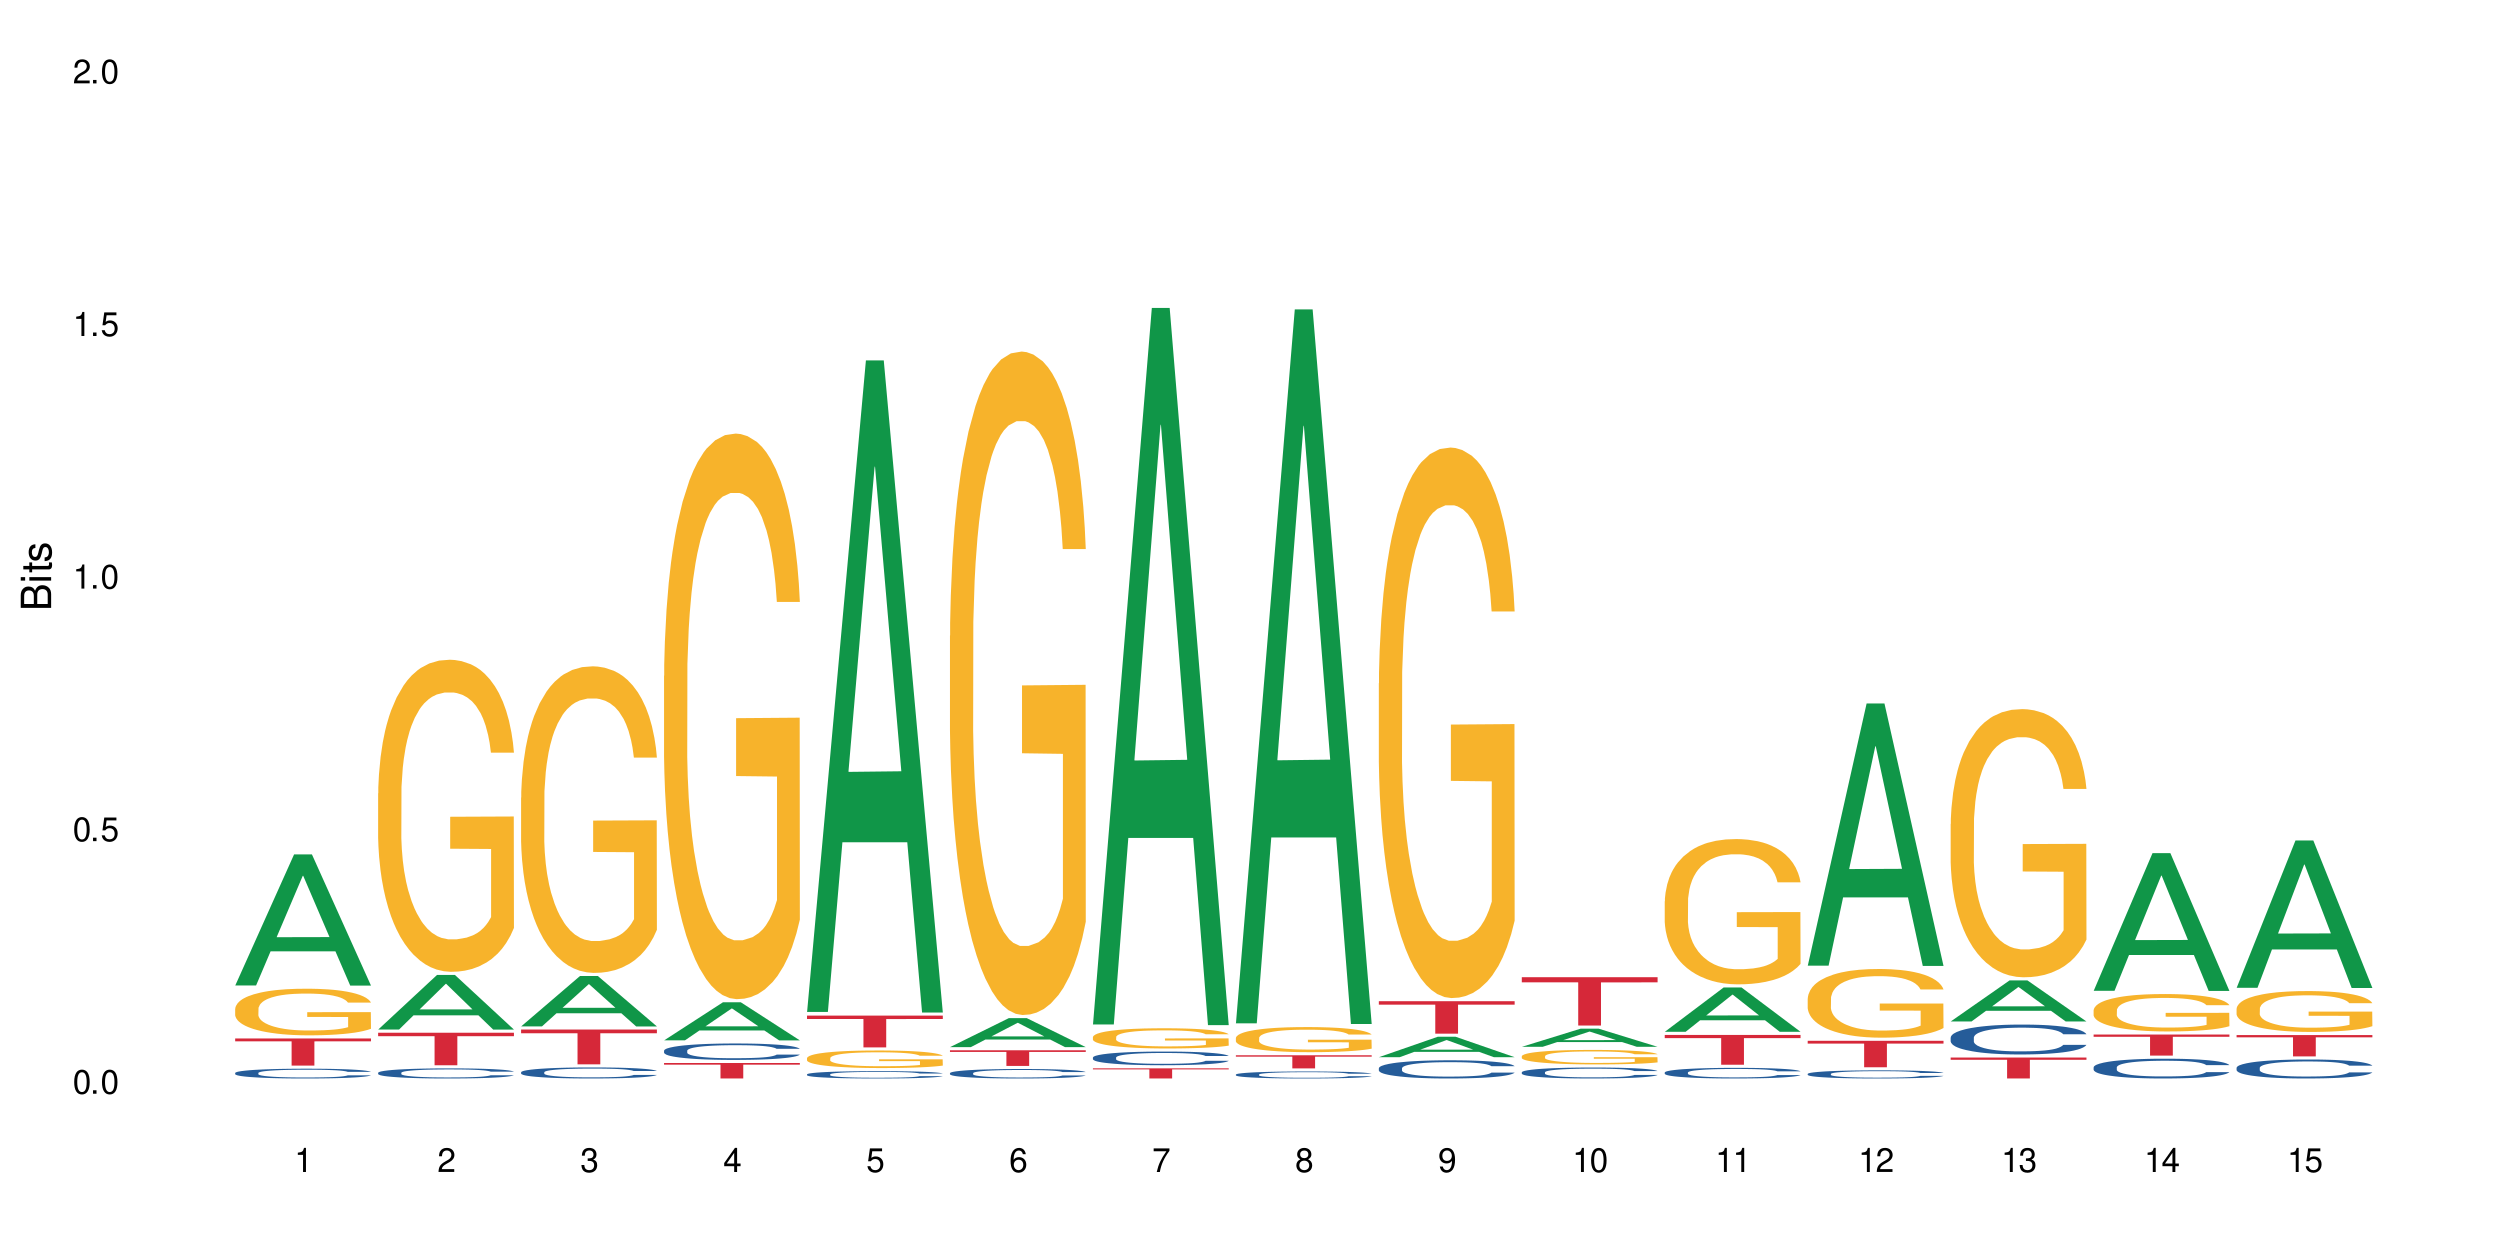 <?xml version="1.0" encoding="UTF-8"?>
<svg xmlns="http://www.w3.org/2000/svg" xmlns:xlink="http://www.w3.org/1999/xlink" width="720" height="360" viewBox="0 0 720 360">
<defs>
<g>
<g id="glyph-0-0">
</g>
<g id="glyph-0-1">
<path d="M 2.641 -6.938 C 2 -6.938 1.422 -6.656 1.078 -6.172 C 0.641 -5.562 0.406 -4.641 0.406 -3.359 C 0.406 -1.016 1.188 0.219 2.641 0.219 C 4.078 0.219 4.859 -1.016 4.859 -3.297 C 4.859 -4.641 4.656 -5.547 4.203 -6.172 C 3.844 -6.656 3.281 -6.938 2.641 -6.938 Z M 2.641 -6.188 C 3.547 -6.188 4 -5.25 4 -3.375 C 4 -1.406 3.562 -0.484 2.625 -0.484 C 1.734 -0.484 1.281 -1.438 1.281 -3.344 C 1.281 -5.25 1.734 -6.188 2.641 -6.188 Z M 2.641 -6.188 "/>
</g>
<g id="glyph-0-2">
<path d="M 1.828 -1 L 0.828 -1 L 0.828 0 L 1.828 0 Z M 1.828 -1 "/>
</g>
<g id="glyph-0-3">
<path d="M 4.562 -6.797 L 1.062 -6.797 L 0.547 -3.094 L 1.328 -3.094 C 1.719 -3.562 2.047 -3.734 2.578 -3.734 C 3.484 -3.734 4.062 -3.109 4.062 -2.094 C 4.062 -1.125 3.484 -0.531 2.578 -0.531 C 1.828 -0.531 1.375 -0.906 1.188 -1.672 L 0.328 -1.672 C 0.453 -1.109 0.547 -0.844 0.75 -0.594 C 1.125 -0.078 1.828 0.219 2.594 0.219 C 3.969 0.219 4.922 -0.781 4.922 -2.219 C 4.922 -3.562 4.031 -4.484 2.719 -4.484 C 2.25 -4.484 1.859 -4.359 1.469 -4.062 L 1.734 -5.969 L 4.562 -5.969 Z M 4.562 -6.797 "/>
</g>
<g id="glyph-0-4">
<path d="M 2.484 -4.938 L 2.484 0 L 3.328 0 L 3.328 -6.938 L 2.766 -6.938 C 2.469 -5.875 2.281 -5.734 0.984 -5.562 L 0.984 -4.938 Z M 2.484 -4.938 "/>
</g>
<g id="glyph-0-5">
<path d="M 4.859 -0.828 L 1.281 -0.828 C 1.359 -1.406 1.672 -1.781 2.5 -2.281 L 3.469 -2.828 C 4.406 -3.344 4.906 -4.062 4.906 -4.906 C 4.906 -5.484 4.672 -6.031 4.266 -6.406 C 3.859 -6.766 3.375 -6.938 2.719 -6.938 C 1.859 -6.938 1.219 -6.625 0.844 -6.031 C 0.609 -5.672 0.5 -5.234 0.484 -4.531 L 1.328 -4.531 C 1.359 -5.016 1.406 -5.281 1.531 -5.516 C 1.75 -5.938 2.188 -6.203 2.703 -6.203 C 3.469 -6.203 4.031 -5.641 4.031 -4.891 C 4.031 -4.344 3.719 -3.859 3.125 -3.516 L 2.234 -3 C 0.812 -2.172 0.406 -1.531 0.328 -0.016 L 4.859 -0.016 Z M 4.859 -0.828 "/>
</g>
<g id="glyph-0-6">
<path d="M 2.125 -3.188 L 2.578 -3.188 C 3.5 -3.188 3.984 -2.766 3.984 -1.922 C 3.984 -1.062 3.469 -0.531 2.594 -0.531 C 1.656 -0.531 1.203 -1 1.156 -2.016 L 0.312 -2.016 C 0.344 -1.453 0.438 -1.094 0.609 -0.781 C 0.953 -0.109 1.625 0.219 2.547 0.219 C 3.953 0.219 4.859 -0.625 4.859 -1.938 C 4.859 -2.828 4.516 -3.297 3.703 -3.594 C 4.344 -3.844 4.656 -4.328 4.656 -5.031 C 4.656 -6.219 3.875 -6.938 2.578 -6.938 C 1.203 -6.938 0.484 -6.172 0.453 -4.703 L 1.297 -4.703 C 1.312 -5.125 1.344 -5.359 1.453 -5.578 C 1.641 -5.969 2.062 -6.203 2.594 -6.203 C 3.344 -6.203 3.797 -5.75 3.797 -5 C 3.797 -4.516 3.609 -4.219 3.25 -4.047 C 3.016 -3.953 2.703 -3.922 2.125 -3.906 Z M 2.125 -3.188 "/>
</g>
<g id="glyph-0-7">
<path d="M 3.141 -1.672 L 3.141 0 L 3.984 0 L 3.984 -1.672 L 4.984 -1.672 L 4.984 -2.438 L 3.984 -2.438 L 3.984 -6.938 L 3.359 -6.938 L 0.266 -2.578 L 0.266 -1.672 Z M 3.141 -2.438 L 1 -2.438 L 3.141 -5.5 Z M 3.141 -2.438 "/>
</g>
<g id="glyph-0-8">
<path d="M 4.781 -5.125 C 4.609 -6.266 3.891 -6.938 2.844 -6.938 C 2.094 -6.938 1.422 -6.578 1.031 -5.953 C 0.594 -5.266 0.406 -4.422 0.406 -3.172 C 0.406 -2 0.578 -1.25 0.984 -0.641 C 1.359 -0.078 1.953 0.219 2.703 0.219 C 3.984 0.219 4.922 -0.75 4.922 -2.094 C 4.922 -3.375 4.062 -4.281 2.844 -4.281 C 2.172 -4.281 1.641 -4.031 1.281 -3.516 C 1.281 -5.234 1.828 -6.188 2.797 -6.188 C 3.391 -6.188 3.797 -5.797 3.938 -5.125 Z M 2.734 -3.531 C 3.547 -3.531 4.062 -2.953 4.062 -2.031 C 4.062 -1.156 3.484 -0.531 2.703 -0.531 C 1.922 -0.531 1.328 -1.188 1.328 -2.078 C 1.328 -2.938 1.906 -3.531 2.734 -3.531 Z M 2.734 -3.531 "/>
</g>
<g id="glyph-0-9">
<path d="M 4.984 -6.797 L 0.438 -6.797 L 0.438 -5.969 L 4.109 -5.969 C 2.5 -3.656 1.828 -2.234 1.328 0 L 2.219 0 C 2.594 -2.172 3.453 -4.047 4.984 -6.094 Z M 4.984 -6.797 "/>
</g>
<g id="glyph-0-10">
<path d="M 3.75 -3.656 C 4.469 -4.094 4.688 -4.438 4.688 -5.078 C 4.688 -6.172 3.844 -6.938 2.641 -6.938 C 1.438 -6.938 0.594 -6.172 0.594 -5.094 C 0.594 -4.438 0.812 -4.094 1.516 -3.656 C 0.734 -3.266 0.359 -2.703 0.359 -1.922 C 0.359 -0.656 1.281 0.219 2.641 0.219 C 3.984 0.219 4.922 -0.656 4.922 -1.922 C 4.922 -2.703 4.531 -3.266 3.75 -3.656 Z M 2.641 -6.188 C 3.359 -6.188 3.812 -5.75 3.812 -5.062 C 3.812 -4.406 3.344 -3.984 2.641 -3.984 C 1.922 -3.984 1.453 -4.406 1.453 -5.078 C 1.453 -5.75 1.922 -6.188 2.641 -6.188 Z M 2.641 -3.266 C 3.484 -3.266 4.062 -2.719 4.062 -1.906 C 4.062 -1.078 3.484 -0.531 2.625 -0.531 C 1.797 -0.531 1.219 -1.094 1.219 -1.906 C 1.219 -2.719 1.781 -3.266 2.641 -3.266 Z M 2.641 -3.266 "/>
</g>
<g id="glyph-0-11">
<path d="M 0.516 -1.578 C 0.672 -0.453 1.406 0.219 2.438 0.219 C 3.188 0.219 3.859 -0.141 4.266 -0.766 C 4.688 -1.453 4.891 -2.297 4.891 -3.547 C 4.891 -4.719 4.703 -5.453 4.312 -6.078 C 3.938 -6.641 3.344 -6.938 2.594 -6.938 C 1.297 -6.938 0.359 -5.969 0.359 -4.625 C 0.359 -3.344 1.234 -2.453 2.453 -2.453 C 3.094 -2.453 3.578 -2.672 4.016 -3.203 C 4 -1.484 3.469 -0.531 2.5 -0.531 C 1.906 -0.531 1.484 -0.906 1.359 -1.578 Z M 2.578 -6.203 C 3.375 -6.203 3.969 -5.531 3.969 -4.641 C 3.969 -3.797 3.391 -3.188 2.547 -3.188 C 1.734 -3.188 1.234 -3.766 1.234 -4.688 C 1.234 -5.562 1.797 -6.203 2.578 -6.203 Z M 2.578 -6.203 "/>
</g>
<g id="glyph-1-0">
</g>
<g id="glyph-1-1">
<path d="M 0 -0.953 L 0 -4.891 C 0 -5.719 -0.234 -6.344 -0.734 -6.797 C -1.188 -7.234 -1.812 -7.469 -2.5 -7.469 C -3.547 -7.469 -4.188 -7 -4.625 -5.875 C -4.984 -6.688 -5.625 -7.094 -6.531 -7.094 C -7.172 -7.094 -7.734 -6.859 -8.141 -6.391 C -8.562 -5.922 -8.75 -5.344 -8.75 -4.5 L -8.75 -0.953 Z M -4.984 -2.062 L -7.766 -2.062 L -7.766 -4.219 C -7.766 -4.844 -7.688 -5.203 -7.453 -5.5 C -7.219 -5.812 -6.859 -5.969 -6.375 -5.969 C -5.891 -5.969 -5.531 -5.812 -5.297 -5.5 C -5.062 -5.203 -4.984 -4.844 -4.984 -4.219 Z M -0.984 -2.062 L -4 -2.062 L -4 -4.781 C -4 -5.766 -3.438 -6.359 -2.484 -6.359 C -1.547 -6.359 -0.984 -5.766 -0.984 -4.781 Z M -0.984 -2.062 "/>
</g>
<g id="glyph-1-2">
<path d="M -6.281 -1.797 L -6.281 -0.797 L 0 -0.797 L 0 -1.797 Z M -8.75 -1.797 L -8.75 -0.797 L -7.484 -0.797 L -7.484 -1.797 Z M -8.75 -1.797 "/>
</g>
<g id="glyph-1-3">
<path d="M -6.281 -3.047 L -6.281 -2.016 L -8.016 -2.016 L -8.016 -1.016 L -6.281 -1.016 L -6.281 -0.172 L -5.469 -0.172 L -5.469 -1.016 L -0.719 -1.016 C -0.078 -1.016 0.281 -1.453 0.281 -2.234 C 0.281 -2.5 0.25 -2.719 0.188 -3.047 L -0.641 -3.047 C -0.609 -2.906 -0.594 -2.766 -0.594 -2.562 C -0.594 -2.141 -0.719 -2.016 -1.156 -2.016 L -5.469 -2.016 L -5.469 -3.047 Z M -6.281 -3.047 "/>
</g>
<g id="glyph-1-4">
<path d="M -4.531 -5.25 C -5.766 -5.25 -6.469 -4.422 -6.469 -2.969 C -6.469 -1.516 -5.719 -0.562 -4.547 -0.562 C -3.562 -0.562 -3.094 -1.062 -2.734 -2.562 L -2.516 -3.484 C -2.344 -4.188 -2.094 -4.469 -1.641 -4.469 C -1.047 -4.469 -0.641 -3.875 -0.641 -3 C -0.641 -2.453 -0.797 -2 -1.062 -1.75 C -1.25 -1.594 -1.422 -1.531 -1.875 -1.469 L -1.875 -0.406 C -0.422 -0.453 0.281 -1.266 0.281 -2.922 C 0.281 -4.5 -0.5 -5.516 -1.719 -5.516 C -2.656 -5.516 -3.172 -4.984 -3.469 -3.734 L -3.703 -2.766 C -3.891 -1.953 -4.156 -1.609 -4.594 -1.609 C -5.188 -1.609 -5.547 -2.125 -5.547 -2.938 C -5.547 -3.75 -5.203 -4.172 -4.531 -4.203 Z M -4.531 -5.25 "/>
</g>
</g>
</defs>
<rect x="-72" y="-36" width="864" height="432" fill="rgb(100%, 100%, 100%)" fill-opacity="1"/>
<path fill-rule="nonzero" fill="rgb(6.275%, 58.824%, 28.235%)" fill-opacity="1" d="M 67.73 283.82 L 67.773 283.785 L 84.695 246.07 L 89.836 246.07 L 106.844 283.855 L 100.867 283.855 L 96.605 273.992 L 77.926 273.992 L 73.75 283.82 L 67.73 283.82 L 79.723 269.914 L 94.895 269.879 L 87.328 252.242 L 87.246 252.207 L 87.16 252.312 L 79.684 269.879 L 79.723 269.914 Z M 67.73 283.82 "/>
<path fill-rule="nonzero" fill="rgb(14.51%, 36.078%, 60%)" fill-opacity="1" d="M 67.73 309.012 L 67.777 309.012 L 67.777 308.949 L 67.922 308.852 L 68.254 308.727 L 68.59 308.641 L 69.449 308.488 L 70.641 308.344 L 71.879 308.23 L 72.785 308.16 L 73.598 308.109 L 75.457 308.016 L 76.652 307.965 L 77.938 307.922 L 79.512 307.879 L 80.656 307.852 L 83.234 307.812 L 85.141 307.793 L 86.621 307.785 L 89.816 307.785 L 91.723 307.797 L 93.105 307.809 L 94.633 307.828 L 95.922 307.852 L 98.164 307.91 L 100.168 307.98 L 101.074 308.023 L 102.504 308.102 L 103.602 308.18 L 104.363 308.246 L 105.223 308.344 L 105.984 308.457 L 106.559 308.59 L 106.844 308.699 L 100.168 308.699 L 99.832 308.598 L 99.449 308.516 L 98.734 308.41 L 98.02 308.336 L 97.02 308.262 L 96.113 308.215 L 94.871 308.164 L 93.773 308.133 L 92.629 308.109 L 91.531 308.094 L 89.434 308.078 L 87 308.078 L 86.094 308.086 L 84.234 308.105 L 83.234 308.125 L 81.801 308.16 L 80.801 308.191 L 79.609 308.246 L 78.797 308.289 L 77.797 308.355 L 77.078 308.414 L 76.27 308.5 L 75.793 308.562 L 75.363 308.637 L 74.98 308.723 L 74.695 308.812 L 74.504 308.906 L 74.41 309 L 74.41 309.398 L 74.504 309.492 L 74.742 309.602 L 75.363 309.758 L 76.27 309.895 L 77.32 310.004 L 78.32 310.078 L 78.891 310.117 L 79.656 310.156 L 80.848 310.207 L 82.566 310.258 L 83.566 310.281 L 85.094 310.301 L 86.668 310.312 L 88.766 310.312 L 90.625 310.301 L 91.867 310.289 L 93.156 310.266 L 94.918 310.223 L 96.016 310.184 L 96.969 310.133 L 97.688 310.086 L 98.164 310.043 L 98.879 309.965 L 99.449 309.875 L 99.879 309.785 L 100.168 309.699 L 106.844 309.699 L 106.559 309.801 L 106.129 309.902 L 105.699 309.977 L 105.031 310.066 L 104.27 310.145 L 103.172 310.238 L 102.266 310.297 L 101.074 310.359 L 99.977 310.41 L 98.781 310.453 L 97.02 310.504 L 95.875 310.531 L 94.633 310.555 L 93.156 310.574 L 91.293 310.594 L 89.289 310.602 L 87.43 310.605 L 85.426 310.602 L 83.949 310.59 L 81.992 310.566 L 79.559 310.52 L 77.797 310.473 L 76.414 310.422 L 75.219 310.371 L 73.883 310.301 L 72.168 310.188 L 71.117 310.102 L 70.402 310.027 L 69.59 309.926 L 69.02 309.836 L 68.352 309.691 L 67.875 309.508 L 67.73 309.367 Z M 67.73 309.012 "/>
<path fill-rule="nonzero" fill="rgb(96.863%, 70.196%, 16.863%)" fill-opacity="1" d="M 67.73 290.5 L 67.777 290.488 L 67.777 290.242 L 67.969 289.691 L 68.445 288.93 L 69.066 288.305 L 69.734 287.816 L 70.164 287.559 L 70.879 287.188 L 71.5 286.918 L 73.074 286.367 L 75.078 285.852 L 76.172 285.633 L 77.414 285.422 L 79.18 285.191 L 79.988 285.105 L 82.469 284.906 L 85.285 284.785 L 88.383 284.75 L 89.816 284.762 L 91.77 284.809 L 94.441 284.945 L 95.969 285.066 L 97.16 285.191 L 98.402 285.348 L 99.926 285.594 L 101.359 285.891 L 102.504 286.184 L 103.648 286.551 L 104.602 286.945 L 105.414 287.371 L 106.129 287.887 L 106.559 288.316 L 106.844 288.746 L 100.215 288.746 L 99.832 288.316 L 99.402 287.984 L 98.688 287.582 L 97.973 287.285 L 97.258 287.055 L 95.922 286.734 L 94.777 286.539 L 93.344 286.367 L 91.961 286.258 L 90.387 286.184 L 89.434 286.16 L 86.906 286.16 L 84.617 286.246 L 83.281 286.344 L 82.328 286.441 L 80.992 286.625 L 80.18 286.773 L 79.703 286.871 L 78.273 287.25 L 77.32 287.594 L 76.793 287.828 L 76.125 288.195 L 75.648 288.527 L 75.125 289.016 L 74.84 289.383 L 74.457 290.219 L 74.41 292.426 L 74.551 292.891 L 74.84 293.395 L 75.219 293.836 L 75.793 294.301 L 76.363 294.656 L 77.367 295.137 L 78.227 295.457 L 78.891 295.664 L 80.18 295.996 L 80.703 296.105 L 81.945 296.324 L 83.234 296.496 L 84.809 296.645 L 86 296.719 L 87.906 296.781 L 90.34 296.781 L 93.203 296.707 L 95.016 296.609 L 96.254 296.512 L 97.066 296.426 L 98.066 296.289 L 98.781 296.168 L 99.449 296.031 L 100.262 295.824 L 100.262 292.891 L 88.48 292.879 L 88.48 291.508 L 106.797 291.492 L 106.844 296.289 L 105.844 296.621 L 104.602 296.938 L 103.41 297.184 L 102.168 297.395 L 100.406 297.625 L 98.973 297.773 L 96.781 297.945 L 94.777 298.055 L 92.676 298.129 L 90.816 298.164 L 88.621 298.18 L 86.668 298.152 L 84.57 298.078 L 82.898 297.98 L 81.371 297.859 L 79.848 297.699 L 77.938 297.441 L 76.699 297.234 L 75.41 296.977 L 74.121 296.668 L 72.977 296.34 L 72.215 296.082 L 71.453 295.785 L 70.641 295.418 L 69.879 295 L 69.305 294.621 L 68.781 294.191 L 68.398 293.789 L 68.016 293.234 L 67.828 292.793 L 67.73 292.414 Z M 67.73 290.5 "/>
<path fill-rule="nonzero" fill="rgb(83.922%, 15.686%, 22.353%)" fill-opacity="1" d="M 67.73 299.07 L 106.844 299.07 L 106.844 299.906 L 90.543 299.914 L 90.543 306.895 L 83.984 306.895 L 83.984 299.922 L 83.891 299.906 L 67.73 299.906 Z M 67.73 299.07 "/>
<path fill-rule="nonzero" fill="rgb(6.275%, 58.824%, 28.235%)" fill-opacity="1" d="M 108.902 296.512 L 108.945 296.496 L 125.867 280.777 L 131.008 280.777 L 148.016 296.523 L 142.039 296.523 L 137.777 292.414 L 119.098 292.414 L 114.922 296.512 L 108.902 296.512 L 120.895 290.715 L 136.062 290.699 L 128.5 283.348 L 128.418 283.336 L 128.332 283.379 L 120.855 290.699 L 120.895 290.715 Z M 108.902 296.512 "/>
<path fill-rule="nonzero" fill="rgb(14.51%, 36.078%, 60%)" fill-opacity="1" d="M 108.902 308.961 L 108.949 308.957 L 108.949 308.895 L 109.094 308.793 L 109.426 308.664 L 109.762 308.574 L 110.621 308.418 L 111.812 308.266 L 113.051 308.148 L 113.957 308.082 L 114.77 308.027 L 116.629 307.93 L 117.82 307.879 L 119.109 307.832 L 120.684 307.789 L 121.828 307.762 L 124.406 307.719 L 126.312 307.699 L 127.793 307.691 L 130.988 307.691 L 132.895 307.703 L 134.277 307.715 L 135.805 307.738 L 137.094 307.762 L 139.336 307.82 L 141.336 307.895 L 142.242 307.938 L 143.676 308.02 L 144.773 308.098 L 145.535 308.168 L 146.395 308.266 L 147.156 308.387 L 147.73 308.523 L 148.016 308.637 L 141.336 308.637 L 141.004 308.531 L 140.621 308.449 L 139.906 308.34 L 139.191 308.262 L 138.191 308.184 L 137.285 308.133 L 136.043 308.082 L 134.945 308.051 L 133.801 308.027 L 132.703 308.012 L 130.605 307.996 L 128.172 307.996 L 127.266 308 L 125.406 308.023 L 124.406 308.039 L 122.973 308.078 L 121.973 308.113 L 120.781 308.168 L 119.969 308.211 L 118.969 308.281 L 118.25 308.344 L 117.441 308.43 L 116.965 308.496 L 116.535 308.57 L 116.152 308.66 L 115.867 308.75 L 115.676 308.852 L 115.582 308.945 L 115.582 309.359 L 115.676 309.453 L 115.914 309.566 L 116.535 309.73 L 117.441 309.871 L 118.488 309.98 L 119.492 310.062 L 120.062 310.098 L 120.828 310.141 L 122.02 310.195 L 123.738 310.25 L 124.738 310.27 L 126.266 310.289 L 127.84 310.301 L 129.938 310.301 L 131.797 310.289 L 133.039 310.277 L 134.324 310.258 L 136.09 310.211 L 137.188 310.168 L 138.141 310.117 L 138.859 310.066 L 139.336 310.023 L 140.051 309.941 L 140.621 309.852 L 141.051 309.758 L 141.336 309.668 L 148.016 309.668 L 147.73 309.773 L 147.301 309.879 L 146.871 309.957 L 146.203 310.047 L 145.441 310.133 L 144.344 310.223 L 143.438 310.285 L 142.242 310.352 L 141.148 310.402 L 139.953 310.449 L 138.191 310.5 L 137.043 310.527 L 135.805 310.551 L 134.324 310.574 L 132.465 310.59 L 130.461 310.602 L 128.602 310.605 L 126.598 310.602 L 125.121 310.59 L 123.164 310.566 L 120.73 310.516 L 118.969 310.465 L 117.582 310.414 L 116.391 310.363 L 115.055 310.289 L 113.34 310.172 L 112.289 310.082 L 111.574 310.008 L 110.762 309.906 L 110.191 309.812 L 109.523 309.664 L 109.047 309.473 L 108.902 309.328 Z M 108.902 308.961 "/>
<path fill-rule="nonzero" fill="rgb(96.863%, 70.196%, 16.863%)" fill-opacity="1" d="M 108.902 228.5 L 108.949 228.418 L 108.949 226.777 L 109.141 223.082 L 109.617 217.992 L 110.238 213.809 L 110.906 210.523 L 111.336 208.801 L 112.051 206.336 L 112.672 204.531 L 114.246 200.84 L 116.25 197.391 L 117.344 195.914 L 118.586 194.52 L 120.352 192.957 L 121.16 192.383 L 123.641 191.07 L 126.457 190.25 L 129.555 190.004 L 130.988 190.086 L 132.941 190.414 L 135.613 191.316 L 137.141 192.137 L 138.332 192.957 L 139.574 194.023 L 141.098 195.668 L 142.531 197.637 L 143.676 199.605 L 144.82 202.07 L 145.773 204.695 L 146.586 207.57 L 147.301 211.016 L 147.73 213.891 L 148.016 216.762 L 141.387 216.762 L 141.004 213.891 L 140.574 211.672 L 139.859 208.965 L 139.145 206.996 L 138.43 205.434 L 137.094 203.301 L 135.949 201.988 L 134.516 200.84 L 133.133 200.098 L 131.559 199.605 L 130.605 199.441 L 128.078 199.441 L 125.789 200.016 L 124.453 200.676 L 123.5 201.332 L 122.164 202.562 L 121.352 203.547 L 120.875 204.203 L 119.445 206.75 L 118.488 209.047 L 117.965 210.605 L 117.297 213.07 L 116.82 215.285 L 116.297 218.566 L 116.008 221.031 L 115.629 226.613 L 115.582 241.387 L 115.723 244.508 L 116.008 247.871 L 116.391 250.828 L 116.965 253.945 L 117.535 256.328 L 118.539 259.527 L 119.395 261.664 L 120.062 263.059 L 121.352 265.273 L 121.875 266.012 L 123.117 267.488 L 124.406 268.641 L 125.98 269.625 L 127.172 270.117 L 129.078 270.527 L 131.512 270.527 L 134.375 270.035 L 136.188 269.379 L 137.426 268.723 L 138.238 268.148 L 139.238 267.242 L 139.953 266.422 L 140.621 265.52 L 141.434 264.125 L 141.434 244.508 L 129.652 244.426 L 129.652 235.23 L 147.969 235.148 L 148.016 267.242 L 147.016 269.461 L 145.773 271.594 L 144.582 273.234 L 143.34 274.633 L 141.578 276.191 L 140.145 277.176 L 137.949 278.324 L 135.949 279.062 L 133.848 279.555 L 131.988 279.801 L 129.793 279.887 L 127.84 279.719 L 125.742 279.227 L 124.07 278.57 L 122.543 277.75 L 121.02 276.684 L 119.109 274.961 L 117.871 273.562 L 116.582 271.84 L 115.293 269.789 L 114.148 267.57 L 113.387 265.848 L 112.625 263.879 L 111.812 261.414 L 111.051 258.625 L 110.477 256.082 L 109.953 253.207 L 109.57 250.5 L 109.188 246.805 L 108.996 243.852 L 108.902 241.305 Z M 108.902 228.5 "/>
<path fill-rule="nonzero" fill="rgb(83.922%, 15.686%, 22.353%)" fill-opacity="1" d="M 108.902 297.418 L 148.016 297.418 L 148.016 298.422 L 131.715 298.43 L 131.715 306.801 L 125.156 306.801 L 125.156 298.438 L 125.062 298.422 L 108.902 298.422 Z M 108.902 297.418 "/>
<path fill-rule="nonzero" fill="rgb(6.275%, 58.824%, 28.235%)" fill-opacity="1" d="M 150.074 295.602 L 150.117 295.586 L 167.039 281.09 L 172.18 281.09 L 189.188 295.613 L 183.211 295.613 L 178.949 291.824 L 160.27 291.824 L 156.09 295.602 L 150.074 295.602 L 162.066 290.254 L 177.234 290.242 L 169.672 283.461 L 169.59 283.449 L 169.504 283.488 L 162.027 290.242 L 162.066 290.254 Z M 150.074 295.602 "/>
<path fill-rule="nonzero" fill="rgb(14.51%, 36.078%, 60%)" fill-opacity="1" d="M 150.074 308.809 L 150.121 308.805 L 150.121 308.734 L 150.266 308.625 L 150.598 308.484 L 150.934 308.387 L 151.793 308.215 L 152.984 308.051 L 154.223 307.922 L 155.129 307.848 L 155.941 307.789 L 157.801 307.68 L 158.992 307.625 L 160.281 307.574 L 161.855 307.527 L 163 307.496 L 165.578 307.449 L 167.484 307.43 L 168.965 307.422 L 172.16 307.422 L 174.066 307.434 L 175.449 307.449 L 176.977 307.473 L 178.266 307.496 L 180.508 307.562 L 182.508 307.645 L 183.414 307.688 L 184.848 307.781 L 185.945 307.867 L 186.707 307.941 L 187.566 308.051 L 188.328 308.18 L 188.902 308.328 L 189.188 308.453 L 182.508 308.453 L 182.176 308.34 L 181.793 308.25 L 181.078 308.129 L 180.363 308.043 L 179.359 307.961 L 178.453 307.906 L 177.215 307.848 L 176.117 307.816 L 174.973 307.789 L 173.875 307.77 L 171.777 307.754 L 169.344 307.754 L 168.438 307.758 L 166.578 307.781 L 165.578 307.805 L 164.145 307.844 L 163.145 307.883 L 161.953 307.941 L 161.141 307.988 L 160.137 308.066 L 159.422 308.133 L 158.613 308.227 L 158.137 308.301 L 157.707 308.383 L 157.324 308.477 L 157.039 308.578 L 156.848 308.688 L 156.754 308.793 L 156.754 309.242 L 156.848 309.348 L 157.086 309.469 L 157.707 309.648 L 158.613 309.801 L 159.66 309.926 L 160.664 310.012 L 161.234 310.051 L 162 310.098 L 163.191 310.156 L 164.91 310.215 L 165.91 310.238 L 167.438 310.262 L 169.012 310.273 L 171.109 310.273 L 172.969 310.262 L 174.211 310.246 L 175.496 310.223 L 177.262 310.176 L 178.359 310.129 L 179.312 310.074 L 180.027 310.016 L 180.508 309.969 L 181.223 309.879 L 181.793 309.781 L 182.223 309.68 L 182.508 309.582 L 189.188 309.582 L 188.902 309.695 L 188.473 309.812 L 188.043 309.895 L 187.375 309.996 L 186.613 310.086 L 185.516 310.188 L 184.609 310.258 L 183.414 310.328 L 182.32 310.383 L 181.125 310.434 L 179.359 310.492 L 178.215 310.52 L 176.977 310.547 L 175.496 310.57 L 173.637 310.59 L 171.633 310.602 L 169.773 310.605 L 167.77 310.598 L 166.293 310.586 L 164.336 310.562 L 161.902 310.508 L 160.137 310.453 L 158.754 310.398 L 157.562 310.34 L 156.227 310.262 L 154.512 310.133 L 153.461 310.035 L 152.746 309.953 L 151.934 309.84 L 151.363 309.738 L 150.695 309.574 L 150.219 309.367 L 150.074 309.207 Z M 150.074 308.809 "/>
<path fill-rule="nonzero" fill="rgb(96.863%, 70.196%, 16.863%)" fill-opacity="1" d="M 150.074 229.715 L 150.121 229.637 L 150.121 228.023 L 150.312 224.395 L 150.789 219.395 L 151.41 215.281 L 152.078 212.055 L 152.508 210.363 L 153.223 207.941 L 153.844 206.168 L 155.418 202.539 L 157.418 199.152 L 158.516 197.703 L 159.758 196.332 L 161.523 194.797 L 162.332 194.234 L 164.812 192.941 L 167.629 192.137 L 170.727 191.895 L 172.16 191.977 L 174.113 192.297 L 176.785 193.184 L 178.312 193.992 L 179.504 194.797 L 180.746 195.848 L 182.27 197.461 L 183.703 199.395 L 184.848 201.332 L 185.992 203.75 L 186.945 206.328 L 187.758 209.152 L 188.473 212.539 L 188.902 215.363 L 189.188 218.184 L 182.559 218.184 L 182.176 215.363 L 181.746 213.184 L 181.031 210.523 L 180.316 208.59 L 179.602 207.055 L 178.266 204.961 L 177.121 203.668 L 175.688 202.539 L 174.305 201.812 L 172.73 201.332 L 171.777 201.168 L 169.25 201.168 L 166.961 201.734 L 165.625 202.379 L 164.672 203.023 L 163.336 204.234 L 162.523 205.199 L 162.047 205.848 L 160.617 208.348 L 159.66 210.605 L 159.137 212.137 L 158.469 214.555 L 157.992 216.734 L 157.469 219.957 L 157.18 222.379 L 156.801 227.863 L 156.754 242.379 L 156.895 245.441 L 157.18 248.746 L 157.562 251.652 L 158.137 254.715 L 158.707 257.055 L 159.711 260.199 L 160.566 262.297 L 161.234 263.668 L 162.523 265.844 L 163.047 266.57 L 164.289 268.02 L 165.578 269.148 L 167.148 270.117 L 168.344 270.602 L 170.25 271.004 L 172.684 271.004 L 175.547 270.52 L 177.359 269.875 L 178.598 269.23 L 179.41 268.668 L 180.41 267.781 L 181.125 266.973 L 181.793 266.086 L 182.605 264.715 L 182.605 245.441 L 170.824 245.359 L 170.824 236.328 L 189.141 236.25 L 189.188 267.781 L 188.188 269.957 L 186.945 272.055 L 185.754 273.668 L 184.512 275.039 L 182.746 276.57 L 181.316 277.539 L 179.121 278.668 L 177.121 279.391 L 175.02 279.875 L 173.16 280.117 L 170.965 280.199 L 169.012 280.035 L 166.91 279.555 L 165.242 278.906 L 163.715 278.102 L 162.191 277.055 L 160.281 275.359 L 159.043 273.988 L 157.754 272.297 L 156.465 270.281 L 155.32 268.102 L 154.559 266.41 L 153.793 264.473 L 152.984 262.055 L 152.219 259.312 L 151.648 256.812 L 151.125 253.988 L 150.742 251.328 L 150.359 247.699 L 150.168 244.797 L 150.074 242.297 Z M 150.074 229.715 "/>
<path fill-rule="nonzero" fill="rgb(83.922%, 15.686%, 22.353%)" fill-opacity="1" d="M 150.074 296.504 L 189.188 296.504 L 189.188 297.578 L 172.887 297.586 L 172.887 306.531 L 166.328 306.531 L 166.328 297.598 L 166.234 297.578 L 150.074 297.578 Z M 150.074 296.504 "/>
<path fill-rule="nonzero" fill="rgb(6.275%, 58.824%, 28.235%)" fill-opacity="1" d="M 191.246 299.625 L 191.289 299.613 L 208.211 288.656 L 213.352 288.656 L 230.359 299.633 L 224.383 299.633 L 220.121 296.77 L 201.441 296.77 L 197.262 299.625 L 191.246 299.625 L 203.238 295.582 L 218.406 295.574 L 210.844 290.449 L 210.762 290.438 L 210.676 290.469 L 203.195 295.574 L 203.238 295.582 Z M 191.246 299.625 "/>
<path fill-rule="nonzero" fill="rgb(14.51%, 36.078%, 60%)" fill-opacity="1" d="M 191.246 302.586 L 191.293 302.582 L 191.293 302.477 L 191.438 302.312 L 191.77 302.105 L 192.105 301.961 L 192.965 301.707 L 194.156 301.461 L 195.395 301.27 L 196.301 301.156 L 197.113 301.07 L 198.973 300.91 L 200.164 300.828 L 201.453 300.754 L 203.027 300.68 L 204.172 300.637 L 206.746 300.57 L 208.656 300.539 L 210.133 300.527 L 213.332 300.527 L 215.238 300.543 L 216.621 300.566 L 218.148 300.598 L 219.438 300.637 L 221.676 300.734 L 223.68 300.855 L 224.586 300.922 L 226.02 301.059 L 227.117 301.188 L 227.879 301.301 L 228.738 301.461 L 229.5 301.656 L 230.074 301.875 L 230.359 302.062 L 223.68 302.062 L 223.348 301.887 L 222.965 301.754 L 222.25 301.578 L 221.535 301.453 L 220.531 301.324 L 219.625 301.242 L 218.387 301.16 L 217.289 301.109 L 216.145 301.07 L 215.047 301.043 L 212.949 301.02 L 210.516 301.02 L 209.609 301.027 L 207.75 301.062 L 206.746 301.094 L 205.316 301.152 L 204.316 301.211 L 203.121 301.297 L 202.312 301.371 L 201.309 301.48 L 200.594 301.582 L 199.785 301.723 L 199.309 301.832 L 198.879 301.953 L 198.496 302.098 L 198.211 302.246 L 198.02 302.406 L 197.922 302.562 L 197.922 303.234 L 198.02 303.391 L 198.258 303.57 L 198.879 303.836 L 199.785 304.062 L 200.832 304.246 L 201.836 304.375 L 202.406 304.438 L 203.172 304.504 L 204.363 304.59 L 206.082 304.68 L 207.082 304.711 L 208.609 304.746 L 210.184 304.766 L 212.281 304.766 L 214.141 304.746 L 215.383 304.727 L 216.668 304.691 L 218.434 304.617 L 219.531 304.547 L 220.484 304.465 L 221.199 304.383 L 221.676 304.316 L 222.395 304.18 L 222.965 304.035 L 223.395 303.883 L 223.68 303.734 L 230.359 303.734 L 230.074 303.906 L 229.645 304.078 L 229.215 304.203 L 228.547 304.355 L 227.781 304.488 L 226.688 304.641 L 225.781 304.738 L 224.586 304.848 L 223.488 304.93 L 222.297 305.004 L 220.531 305.09 L 219.387 305.133 L 218.148 305.172 L 216.668 305.207 L 214.809 305.234 L 212.805 305.254 L 210.945 305.258 L 208.941 305.25 L 207.465 305.23 L 205.508 305.191 L 203.074 305.113 L 201.309 305.031 L 199.926 304.949 L 198.734 304.863 L 197.398 304.746 L 195.684 304.559 L 194.633 304.41 L 193.918 304.289 L 193.105 304.121 L 192.535 303.969 L 191.867 303.727 L 191.391 303.418 L 191.246 303.18 Z M 191.246 302.586 "/>
<path fill-rule="nonzero" fill="rgb(96.863%, 70.196%, 16.863%)" fill-opacity="1" d="M 191.246 194.637 L 191.293 194.488 L 191.293 191.516 L 191.484 184.82 L 191.961 175.598 L 192.582 168.008 L 193.25 162.059 L 193.68 158.934 L 194.395 154.473 L 195.016 151.199 L 196.59 144.504 L 198.59 138.258 L 199.688 135.578 L 200.93 133.051 L 202.695 130.223 L 203.504 129.184 L 205.984 126.801 L 208.801 125.316 L 211.898 124.867 L 213.332 125.016 L 215.285 125.613 L 217.957 127.25 L 219.484 128.738 L 220.676 130.223 L 221.918 132.156 L 223.441 135.133 L 224.875 138.703 L 226.02 142.273 L 227.164 146.738 L 228.117 151.496 L 228.93 156.703 L 229.645 162.953 L 230.074 168.16 L 230.359 173.363 L 223.73 173.363 L 223.348 168.16 L 222.918 164.141 L 222.203 159.234 L 221.488 155.664 L 220.77 152.836 L 219.438 148.969 L 218.293 146.59 L 216.859 144.504 L 215.477 143.168 L 213.902 142.273 L 212.949 141.977 L 210.422 141.977 L 208.133 143.02 L 206.797 144.207 L 205.84 145.398 L 204.508 147.629 L 203.695 149.414 L 203.219 150.605 L 201.789 155.215 L 200.832 159.383 L 200.309 162.207 L 199.641 166.672 L 199.164 170.688 L 198.641 176.637 L 198.352 181.102 L 197.973 191.215 L 197.922 217.992 L 198.066 223.648 L 198.352 229.746 L 198.734 235.102 L 199.309 240.754 L 199.879 245.07 L 200.883 250.871 L 201.738 254.738 L 202.406 257.266 L 203.695 261.285 L 204.219 262.621 L 205.461 265.301 L 206.746 267.383 L 208.32 269.168 L 209.516 270.062 L 211.422 270.805 L 213.855 270.805 L 216.719 269.91 L 218.531 268.723 L 219.77 267.531 L 220.582 266.492 L 221.582 264.855 L 222.297 263.367 L 222.965 261.73 L 223.777 259.199 L 223.777 223.648 L 211.996 223.5 L 211.996 206.836 L 230.312 206.688 L 230.359 264.855 L 229.355 268.871 L 228.117 272.738 L 226.926 275.715 L 225.684 278.242 L 223.918 281.07 L 222.488 282.855 L 220.293 284.938 L 218.293 286.277 L 216.191 287.168 L 214.332 287.613 L 212.137 287.762 L 210.184 287.465 L 208.082 286.574 L 206.414 285.383 L 204.887 283.895 L 203.359 281.961 L 201.453 278.836 L 200.215 276.309 L 198.926 273.184 L 197.637 269.465 L 196.492 265.449 L 195.73 262.324 L 194.965 258.754 L 194.156 254.293 L 193.391 249.234 L 192.82 244.621 L 192.297 239.414 L 191.914 234.508 L 191.531 227.812 L 191.34 222.457 L 191.246 217.844 Z M 191.246 194.637 "/>
<path fill-rule="nonzero" fill="rgb(83.922%, 15.686%, 22.353%)" fill-opacity="1" d="M 191.246 306.148 L 230.359 306.148 L 230.359 306.625 L 214.059 306.629 L 214.059 310.605 L 207.5 310.605 L 207.5 306.633 L 207.402 306.625 L 191.246 306.625 Z M 191.246 306.148 "/>
<path fill-rule="nonzero" fill="rgb(6.275%, 58.824%, 28.235%)" fill-opacity="1" d="M 232.418 291.43 L 232.461 291.254 L 249.383 103.793 L 254.523 103.793 L 271.531 291.605 L 265.555 291.605 L 261.293 242.578 L 242.613 242.578 L 238.434 291.43 L 232.418 291.43 L 244.41 222.301 L 259.578 222.125 L 252.016 134.477 L 251.934 134.301 L 251.848 134.828 L 244.367 222.125 L 244.41 222.301 Z M 232.418 291.43 "/>
<path fill-rule="nonzero" fill="rgb(14.51%, 36.078%, 60%)" fill-opacity="1" d="M 232.418 309.41 L 232.465 309.41 L 232.465 309.363 L 232.609 309.289 L 232.941 309.195 L 233.277 309.133 L 234.133 309.02 L 235.328 308.906 L 236.566 308.824 L 237.473 308.773 L 238.285 308.734 L 240.145 308.66 L 241.336 308.625 L 242.625 308.594 L 244.199 308.559 L 245.344 308.539 L 247.918 308.508 L 249.828 308.496 L 251.305 308.488 L 254.504 308.488 L 256.41 308.496 L 257.793 308.508 L 259.32 308.523 L 260.609 308.539 L 262.848 308.582 L 264.852 308.637 L 265.758 308.668 L 267.191 308.727 L 268.285 308.785 L 269.051 308.836 L 269.91 308.906 L 270.672 308.996 L 271.246 309.094 L 271.531 309.176 L 264.852 309.176 L 264.52 309.098 L 264.137 309.039 L 263.422 308.961 L 262.707 308.902 L 261.703 308.848 L 260.797 308.812 L 259.559 308.773 L 258.461 308.75 L 257.316 308.734 L 256.219 308.723 L 254.121 308.711 L 251.688 308.711 L 250.781 308.715 L 248.922 308.73 L 247.918 308.742 L 246.488 308.77 L 245.488 308.797 L 244.293 308.836 L 243.484 308.867 L 242.48 308.918 L 241.766 308.961 L 240.957 309.027 L 240.48 309.074 L 240.051 309.129 L 239.668 309.191 L 239.383 309.258 L 239.191 309.332 L 239.094 309.402 L 239.094 309.699 L 239.191 309.77 L 239.43 309.852 L 240.051 309.969 L 240.957 310.07 L 242.004 310.152 L 243.008 310.211 L 243.578 310.238 L 244.344 310.27 L 245.535 310.309 L 247.25 310.348 L 248.254 310.363 L 249.781 310.375 L 251.355 310.383 L 253.453 310.383 L 255.312 310.375 L 256.555 310.367 L 257.84 310.352 L 259.605 310.32 L 260.703 310.289 L 261.656 310.25 L 262.371 310.215 L 262.848 310.184 L 263.566 310.125 L 264.137 310.059 L 264.566 309.992 L 264.852 309.926 L 271.531 309.926 L 271.246 310 L 270.816 310.078 L 270.387 310.133 L 269.719 310.199 L 268.953 310.262 L 267.859 310.328 L 266.953 310.371 L 265.758 310.422 L 264.66 310.457 L 263.469 310.492 L 261.703 310.531 L 260.559 310.551 L 259.32 310.566 L 257.84 310.582 L 255.98 310.594 L 253.977 310.602 L 252.117 310.605 L 250.113 310.602 L 248.637 310.594 L 246.68 310.574 L 244.246 310.543 L 242.48 310.504 L 241.098 310.469 L 239.906 310.43 L 238.57 310.375 L 236.852 310.293 L 235.805 310.227 L 235.09 310.172 L 234.277 310.098 L 233.707 310.027 L 233.039 309.922 L 232.559 309.785 L 232.418 309.676 Z M 232.418 309.41 "/>
<path fill-rule="nonzero" fill="rgb(96.863%, 70.196%, 16.863%)" fill-opacity="1" d="M 232.418 304.707 L 232.465 304.703 L 232.465 304.609 L 232.656 304.402 L 233.133 304.113 L 233.754 303.879 L 234.422 303.695 L 234.852 303.598 L 235.566 303.457 L 236.188 303.355 L 237.758 303.148 L 239.762 302.953 L 240.859 302.871 L 242.102 302.793 L 243.863 302.703 L 244.676 302.672 L 247.156 302.598 L 249.969 302.551 L 253.07 302.539 L 254.504 302.543 L 256.457 302.562 L 259.129 302.613 L 260.656 302.66 L 261.848 302.703 L 263.086 302.766 L 264.613 302.859 L 266.047 302.969 L 267.191 303.078 L 268.336 303.219 L 269.289 303.367 L 270.098 303.527 L 270.816 303.723 L 271.246 303.883 L 271.531 304.047 L 264.898 304.047 L 264.52 303.883 L 264.09 303.758 L 263.375 303.605 L 262.66 303.496 L 261.941 303.406 L 260.609 303.289 L 259.461 303.215 L 258.031 303.148 L 256.648 303.105 L 255.074 303.078 L 254.121 303.07 L 251.594 303.07 L 249.305 303.102 L 247.969 303.141 L 247.012 303.176 L 245.676 303.246 L 244.867 303.301 L 244.391 303.34 L 242.957 303.48 L 242.004 303.609 L 241.48 303.699 L 240.812 303.836 L 240.336 303.961 L 239.812 304.148 L 239.523 304.285 L 239.145 304.598 L 239.094 305.43 L 239.238 305.605 L 239.523 305.797 L 239.906 305.961 L 240.48 306.137 L 241.051 306.273 L 242.051 306.453 L 242.91 306.574 L 243.578 306.652 L 244.867 306.777 L 245.391 306.816 L 246.633 306.902 L 247.918 306.965 L 249.492 307.02 L 250.688 307.047 L 252.594 307.07 L 255.027 307.07 L 257.887 307.043 L 259.699 307.008 L 260.941 306.969 L 261.754 306.938 L 262.754 306.887 L 263.469 306.84 L 264.137 306.789 L 264.949 306.711 L 264.949 305.605 L 253.168 305.602 L 253.168 305.086 L 271.484 305.082 L 271.531 306.887 L 270.527 307.012 L 269.289 307.133 L 268.098 307.223 L 266.855 307.305 L 265.09 307.391 L 263.66 307.445 L 261.465 307.512 L 259.461 307.551 L 257.363 307.582 L 255.504 307.594 L 253.309 307.598 L 251.355 307.59 L 249.254 307.562 L 247.586 307.523 L 246.059 307.48 L 244.531 307.418 L 242.625 307.32 L 241.387 307.242 L 240.098 307.145 L 238.809 307.031 L 237.664 306.906 L 236.902 306.809 L 236.137 306.699 L 235.328 306.559 L 234.562 306.402 L 233.992 306.258 L 233.465 306.098 L 233.086 305.945 L 232.703 305.738 L 232.512 305.57 L 232.418 305.426 Z M 232.418 304.707 "/>
<path fill-rule="nonzero" fill="rgb(83.922%, 15.686%, 22.353%)" fill-opacity="1" d="M 232.418 292.496 L 271.531 292.496 L 271.531 293.477 L 255.23 293.484 L 255.23 301.648 L 248.672 301.648 L 248.672 293.492 L 248.574 293.477 L 232.418 293.477 Z M 232.418 292.496 "/>
<path fill-rule="nonzero" fill="rgb(6.275%, 58.824%, 28.235%)" fill-opacity="1" d="M 273.59 301.57 L 273.629 301.562 L 290.555 293.215 L 295.695 293.215 L 312.703 301.578 L 306.727 301.578 L 302.465 299.395 L 283.785 299.395 L 279.605 301.57 L 273.59 301.57 L 285.582 298.492 L 300.75 298.484 L 293.188 294.582 L 293.105 294.574 L 293.02 294.598 L 285.539 298.484 L 285.582 298.492 Z M 273.59 301.57 "/>
<path fill-rule="nonzero" fill="rgb(14.51%, 36.078%, 60%)" fill-opacity="1" d="M 273.59 309.062 L 273.637 309.059 L 273.637 309 L 273.781 308.906 L 274.113 308.785 L 274.449 308.703 L 275.305 308.555 L 276.5 308.414 L 277.738 308.305 L 278.645 308.238 L 279.457 308.188 L 281.316 308.094 L 282.508 308.047 L 283.797 308.004 L 285.371 307.965 L 286.516 307.938 L 289.09 307.898 L 291 307.883 L 292.477 307.875 L 295.672 307.875 L 297.582 307.883 L 298.965 307.895 L 300.492 307.914 L 301.777 307.938 L 304.02 307.992 L 306.023 308.062 L 306.93 308.102 L 308.363 308.18 L 309.457 308.254 L 310.223 308.32 L 311.082 308.414 L 311.844 308.523 L 312.414 308.652 L 312.703 308.762 L 306.023 308.762 L 305.691 308.66 L 305.309 308.582 L 304.594 308.48 L 303.879 308.406 L 302.875 308.336 L 301.969 308.289 L 300.73 308.242 L 299.633 308.211 L 298.488 308.188 L 297.391 308.172 L 295.293 308.156 L 292.859 308.156 L 291.953 308.164 L 290.094 308.184 L 289.09 308.199 L 287.66 308.234 L 286.66 308.27 L 285.465 308.316 L 284.656 308.359 L 283.652 308.426 L 282.938 308.484 L 282.129 308.566 L 281.648 308.629 L 281.223 308.699 L 280.84 308.781 L 280.555 308.867 L 280.363 308.961 L 280.266 309.051 L 280.266 309.438 L 280.363 309.527 L 280.602 309.633 L 281.223 309.785 L 282.129 309.914 L 283.176 310.02 L 284.18 310.094 L 284.75 310.129 L 285.516 310.172 L 286.707 310.219 L 288.422 310.27 L 289.426 310.289 L 290.953 310.309 L 292.527 310.32 L 294.625 310.32 L 296.484 310.309 L 297.727 310.297 L 299.012 310.277 L 300.777 310.234 L 301.875 310.195 L 302.828 310.148 L 303.543 310.102 L 304.02 310.062 L 304.738 309.984 L 305.309 309.898 L 305.738 309.812 L 306.023 309.727 L 312.703 309.727 L 312.414 309.824 L 311.988 309.922 L 311.559 309.996 L 310.891 310.082 L 310.125 310.16 L 309.027 310.246 L 308.121 310.305 L 306.93 310.367 L 305.832 310.414 L 304.641 310.457 L 302.875 310.508 L 301.73 310.531 L 300.492 310.555 L 299.012 310.574 L 297.152 310.594 L 295.148 310.602 L 293.289 310.605 L 291.285 310.602 L 289.805 310.59 L 287.852 310.566 L 285.418 310.523 L 283.652 310.477 L 282.27 310.43 L 281.078 310.379 L 279.742 310.309 L 278.023 310.199 L 276.977 310.117 L 276.262 310.047 L 275.449 309.949 L 274.875 309.859 L 274.211 309.723 L 273.73 309.543 L 273.59 309.406 Z M 273.59 309.062 "/>
<path fill-rule="nonzero" fill="rgb(96.863%, 70.196%, 16.863%)" fill-opacity="1" d="M 273.59 183.086 L 273.637 182.914 L 273.637 179.422 L 273.828 171.57 L 274.305 160.75 L 274.926 151.852 L 275.594 144.871 L 276.023 141.207 L 276.738 135.973 L 277.355 132.133 L 278.93 124.281 L 280.934 116.953 L 282.031 113.812 L 283.273 110.844 L 285.035 107.527 L 285.848 106.309 L 288.328 103.516 L 291.141 101.77 L 294.242 101.246 L 295.672 101.422 L 297.629 102.117 L 300.301 104.039 L 301.828 105.785 L 303.02 107.527 L 304.258 109.797 L 305.785 113.289 L 307.215 117.477 L 308.363 121.664 L 309.508 126.898 L 310.461 132.48 L 311.27 138.59 L 311.988 145.918 L 312.414 152.027 L 312.703 158.133 L 306.07 158.133 L 305.691 152.027 L 305.262 147.316 L 304.547 141.555 L 303.832 137.367 L 303.113 134.055 L 301.777 129.516 L 300.633 126.723 L 299.203 124.281 L 297.82 122.711 L 296.246 121.664 L 295.293 121.312 L 292.766 121.312 L 290.473 122.535 L 289.141 123.934 L 288.184 125.328 L 286.848 127.945 L 286.039 130.039 L 285.562 131.434 L 284.129 136.844 L 283.176 141.73 L 282.652 145.047 L 281.984 150.281 L 281.508 154.992 L 280.98 161.973 L 280.695 167.207 L 280.316 179.074 L 280.266 210.484 L 280.41 217.113 L 280.695 224.27 L 281.078 230.551 L 281.648 237.184 L 282.223 242.242 L 283.223 249.051 L 284.082 253.586 L 284.75 256.551 L 286.039 261.266 L 286.562 262.836 L 287.805 265.977 L 289.09 268.418 L 290.664 270.512 L 291.859 271.559 L 293.766 272.434 L 296.199 272.434 L 299.059 271.387 L 300.871 269.988 L 302.113 268.594 L 302.922 267.371 L 303.926 265.453 L 304.641 263.707 L 305.309 261.789 L 306.121 258.82 L 306.121 217.113 L 294.34 216.941 L 294.34 197.398 L 312.656 197.223 L 312.703 265.453 L 311.699 270.164 L 310.461 274.699 L 309.27 278.191 L 308.027 281.156 L 306.262 284.473 L 304.832 286.566 L 302.637 289.008 L 300.633 290.582 L 298.535 291.629 L 296.676 292.152 L 294.48 292.324 L 292.527 291.977 L 290.426 290.93 L 288.758 289.531 L 287.23 287.789 L 285.703 285.52 L 283.797 281.855 L 282.555 278.887 L 281.27 275.223 L 279.98 270.863 L 278.836 266.148 L 278.074 262.484 L 277.309 258.297 L 276.5 253.062 L 275.734 247.129 L 275.164 241.719 L 274.637 235.613 L 274.258 229.855 L 273.875 222 L 273.684 215.719 L 273.59 210.309 Z M 273.59 183.086 "/>
<path fill-rule="nonzero" fill="rgb(83.922%, 15.686%, 22.353%)" fill-opacity="1" d="M 273.59 302.469 L 312.703 302.469 L 312.703 302.953 L 296.402 302.957 L 296.402 306.98 L 289.844 306.98 L 289.844 302.961 L 289.746 302.953 L 273.59 302.953 Z M 273.59 302.469 "/>
<path fill-rule="nonzero" fill="rgb(6.275%, 58.824%, 28.235%)" fill-opacity="1" d="M 314.762 295.055 L 314.801 294.859 L 331.727 88.68 L 336.867 88.68 L 353.875 295.246 L 347.898 295.246 L 343.637 241.324 L 324.957 241.324 L 320.777 295.055 L 314.762 295.055 L 326.754 219.02 L 341.922 218.828 L 334.359 122.426 L 334.273 122.234 L 334.191 122.816 L 326.711 218.828 L 326.754 219.02 Z M 314.762 295.055 "/>
<path fill-rule="nonzero" fill="rgb(14.51%, 36.078%, 60%)" fill-opacity="1" d="M 314.762 304.562 L 314.809 304.562 L 314.809 304.473 L 314.953 304.336 L 315.285 304.164 L 315.621 304.047 L 316.477 303.836 L 317.672 303.629 L 318.91 303.473 L 319.816 303.379 L 320.629 303.305 L 322.488 303.172 L 323.68 303.105 L 324.969 303.043 L 326.543 302.98 L 327.688 302.945 L 330.262 302.887 L 332.172 302.863 L 333.648 302.852 L 336.844 302.852 L 338.754 302.867 L 340.137 302.883 L 341.664 302.914 L 342.949 302.945 L 345.191 303.023 L 347.195 303.125 L 348.102 303.184 L 349.531 303.293 L 350.629 303.402 L 351.395 303.496 L 352.25 303.629 L 353.016 303.793 L 353.586 303.973 L 353.875 304.129 L 347.195 304.129 L 346.863 303.984 L 346.48 303.875 L 345.766 303.727 L 345.051 303.621 L 344.047 303.52 L 343.141 303.449 L 341.902 303.383 L 340.805 303.336 L 339.66 303.305 L 338.562 303.285 L 336.465 303.262 L 334.031 303.262 L 333.125 303.27 L 331.266 303.297 L 330.262 303.324 L 328.832 303.375 L 327.832 303.422 L 326.637 303.492 L 325.828 303.555 L 324.824 303.648 L 324.109 303.73 L 323.297 303.848 L 322.82 303.938 L 322.391 304.039 L 322.012 304.156 L 321.727 304.285 L 321.535 304.418 L 321.438 304.547 L 321.438 305.105 L 321.535 305.234 L 321.773 305.383 L 322.391 305.605 L 323.297 305.793 L 324.348 305.945 L 325.352 306.055 L 325.922 306.105 L 326.684 306.16 L 327.879 306.234 L 329.594 306.305 L 330.598 306.336 L 332.121 306.363 L 333.695 306.379 L 335.797 306.379 L 337.656 306.363 L 338.895 306.344 L 340.184 306.316 L 341.949 306.254 L 343.047 306.199 L 344 306.129 L 344.715 306.062 L 345.191 306.004 L 345.906 305.891 L 346.48 305.77 L 346.91 305.645 L 347.195 305.52 L 353.875 305.52 L 353.586 305.664 L 353.16 305.805 L 352.73 305.91 L 352.062 306.035 L 351.297 306.148 L 350.199 306.273 L 349.293 306.355 L 348.102 306.445 L 347.004 306.516 L 345.812 306.574 L 344.047 306.648 L 342.902 306.684 L 341.664 306.715 L 340.184 306.746 L 338.324 306.77 L 336.32 306.785 L 334.461 306.789 L 332.457 306.781 L 330.977 306.766 L 329.023 306.734 L 326.59 306.668 L 324.824 306.602 L 323.441 306.531 L 322.25 306.461 L 320.914 306.363 L 319.195 306.203 L 318.148 306.082 L 317.434 305.98 L 316.621 305.84 L 316.047 305.715 L 315.379 305.516 L 314.902 305.258 L 314.762 305.062 Z M 314.762 304.562 "/>
<path fill-rule="nonzero" fill="rgb(96.863%, 70.196%, 16.863%)" fill-opacity="1" d="M 314.762 298.633 L 314.809 298.629 L 314.809 298.52 L 315 298.281 L 315.477 297.953 L 316.098 297.68 L 316.766 297.469 L 317.191 297.355 L 317.91 297.195 L 318.527 297.078 L 320.102 296.84 L 322.105 296.617 L 323.203 296.52 L 324.445 296.43 L 326.207 296.328 L 327.02 296.293 L 329.5 296.207 L 332.312 296.156 L 335.414 296.137 L 336.844 296.145 L 338.801 296.164 L 341.473 296.223 L 343 296.277 L 344.191 296.328 L 345.43 296.398 L 346.957 296.504 L 348.387 296.633 L 349.531 296.762 L 350.68 296.922 L 351.633 297.09 L 352.441 297.277 L 353.16 297.5 L 353.586 297.688 L 353.875 297.871 L 347.242 297.871 L 346.863 297.688 L 346.434 297.543 L 345.719 297.367 L 345 297.238 L 344.285 297.137 L 342.949 297 L 341.805 296.914 L 340.375 296.84 L 338.992 296.793 L 337.418 296.762 L 336.465 296.75 L 333.938 296.75 L 331.645 296.789 L 330.309 296.828 L 329.355 296.871 L 328.02 296.953 L 327.211 297.016 L 326.734 297.059 L 325.301 297.223 L 324.348 297.371 L 323.824 297.473 L 323.156 297.633 L 322.68 297.777 L 322.152 297.988 L 321.867 298.148 L 321.484 298.512 L 321.438 299.469 L 321.582 299.668 L 321.867 299.887 L 322.25 300.078 L 322.82 300.281 L 323.395 300.434 L 324.395 300.641 L 325.254 300.781 L 325.922 300.871 L 327.211 301.016 L 327.734 301.062 L 328.977 301.156 L 330.262 301.234 L 331.836 301.297 L 333.031 301.328 L 334.938 301.355 L 337.371 301.355 L 340.23 301.324 L 342.043 301.281 L 343.285 301.238 L 344.094 301.199 L 345.098 301.141 L 345.812 301.09 L 346.48 301.031 L 347.293 300.941 L 347.293 299.668 L 335.508 299.664 L 335.508 299.07 L 353.824 299.062 L 353.875 301.141 L 352.871 301.285 L 351.633 301.426 L 350.438 301.531 L 349.199 301.621 L 347.434 301.723 L 346.004 301.785 L 343.809 301.859 L 341.805 301.906 L 339.707 301.941 L 337.848 301.957 L 335.652 301.961 L 333.695 301.949 L 331.598 301.918 L 329.93 301.875 L 328.402 301.824 L 326.875 301.754 L 324.969 301.641 L 323.727 301.551 L 322.441 301.441 L 321.152 301.309 L 320.008 301.164 L 319.246 301.051 L 318.48 300.926 L 317.672 300.766 L 316.906 300.582 L 316.336 300.418 L 315.809 300.234 L 315.43 300.059 L 315.047 299.816 L 314.855 299.625 L 314.762 299.461 Z M 314.762 298.633 "/>
<path fill-rule="nonzero" fill="rgb(83.922%, 15.686%, 22.353%)" fill-opacity="1" d="M 314.762 307.68 L 353.875 307.68 L 353.875 307.992 L 337.574 307.996 L 337.574 310.605 L 331.016 310.605 L 331.016 307.996 L 330.918 307.992 L 314.762 307.992 Z M 314.762 307.68 "/>
<path fill-rule="nonzero" fill="rgb(6.275%, 58.824%, 28.235%)" fill-opacity="1" d="M 355.934 294.711 L 355.973 294.52 L 372.898 89.113 L 378.039 89.113 L 395.047 294.906 L 389.07 294.906 L 384.809 241.188 L 366.129 241.188 L 361.949 294.711 L 355.934 294.711 L 367.926 218.965 L 383.094 218.773 L 375.531 122.734 L 375.445 122.543 L 375.363 123.121 L 367.883 218.773 L 367.926 218.965 Z M 355.934 294.711 "/>
<path fill-rule="nonzero" fill="rgb(14.51%, 36.078%, 60%)" fill-opacity="1" d="M 355.934 309.465 L 355.98 309.461 L 355.98 309.418 L 356.125 309.348 L 356.457 309.258 L 356.789 309.199 L 357.648 309.09 L 358.844 308.984 L 360.082 308.902 L 360.988 308.855 L 361.801 308.816 L 363.66 308.75 L 364.852 308.715 L 366.141 308.684 L 367.715 308.652 L 368.859 308.633 L 371.434 308.602 L 373.344 308.59 L 374.82 308.586 L 378.016 308.586 L 379.926 308.59 L 381.309 308.602 L 382.836 308.617 L 384.121 308.633 L 386.363 308.672 L 388.367 308.723 L 389.273 308.754 L 390.703 308.812 L 391.801 308.867 L 392.566 308.914 L 393.422 308.984 L 394.188 309.066 L 394.758 309.16 L 395.047 309.238 L 388.367 309.238 L 388.035 309.164 L 387.652 309.109 L 386.938 309.031 L 386.223 308.98 L 385.219 308.926 L 384.312 308.891 L 383.074 308.855 L 381.977 308.832 L 380.832 308.816 L 379.734 308.805 L 377.637 308.793 L 375.203 308.793 L 374.297 308.797 L 372.438 308.812 L 371.434 308.824 L 370.004 308.852 L 369 308.875 L 367.809 308.914 L 367 308.945 L 365.996 308.992 L 365.281 309.035 L 364.469 309.098 L 363.992 309.141 L 363.562 309.195 L 363.184 309.254 L 362.895 309.32 L 362.707 309.387 L 362.609 309.453 L 362.609 309.742 L 362.707 309.809 L 362.945 309.883 L 363.562 309.996 L 364.469 310.094 L 365.52 310.172 L 366.52 310.227 L 367.094 310.254 L 367.855 310.285 L 369.051 310.32 L 370.766 310.359 L 371.77 310.371 L 373.293 310.387 L 374.867 310.395 L 376.969 310.395 L 378.828 310.387 L 380.066 310.379 L 381.355 310.363 L 383.121 310.332 L 384.219 310.301 L 385.172 310.266 L 385.887 310.23 L 386.363 310.203 L 387.078 310.145 L 387.652 310.082 L 388.082 310.02 L 388.367 309.953 L 395.047 309.953 L 394.758 310.027 L 394.328 310.102 L 393.902 310.152 L 393.234 310.219 L 392.469 310.277 L 391.371 310.34 L 390.465 310.383 L 389.273 310.43 L 388.176 310.465 L 386.984 310.496 L 385.219 310.531 L 384.074 310.551 L 382.836 310.566 L 381.355 310.582 L 379.496 310.598 L 377.492 310.602 L 375.633 310.605 L 373.629 310.602 L 372.148 310.594 L 370.195 310.578 L 367.762 310.543 L 365.996 310.508 L 364.613 310.473 L 363.422 310.438 L 362.086 310.387 L 360.367 310.305 L 359.32 310.242 L 358.602 310.191 L 357.793 310.121 L 357.219 310.055 L 356.551 309.949 L 356.074 309.82 L 355.934 309.719 Z M 355.934 309.465 "/>
<path fill-rule="nonzero" fill="rgb(96.863%, 70.196%, 16.863%)" fill-opacity="1" d="M 355.934 298.895 L 355.98 298.887 L 355.98 298.754 L 356.172 298.457 L 356.648 298.047 L 357.27 297.711 L 357.938 297.449 L 358.363 297.309 L 359.082 297.109 L 359.699 296.965 L 361.273 296.668 L 363.277 296.391 L 364.375 296.273 L 365.613 296.16 L 367.379 296.035 L 368.191 295.988 L 370.672 295.883 L 373.484 295.816 L 376.586 295.797 L 378.016 295.805 L 379.973 295.828 L 382.645 295.902 L 384.172 295.969 L 385.363 296.035 L 386.602 296.121 L 388.129 296.254 L 389.559 296.41 L 390.703 296.57 L 391.848 296.766 L 392.805 296.98 L 393.613 297.211 L 394.328 297.488 L 394.758 297.719 L 395.047 297.949 L 388.414 297.949 L 388.035 297.719 L 387.605 297.539 L 386.891 297.32 L 386.172 297.164 L 385.457 297.039 L 384.121 296.867 L 382.977 296.762 L 381.547 296.668 L 380.164 296.609 L 378.59 296.57 L 377.637 296.555 L 375.105 296.555 L 372.816 296.602 L 371.48 296.656 L 370.527 296.707 L 369.191 296.809 L 368.383 296.887 L 367.906 296.938 L 366.473 297.145 L 365.52 297.328 L 364.996 297.453 L 364.328 297.652 L 363.852 297.832 L 363.324 298.094 L 363.039 298.293 L 362.656 298.742 L 362.609 299.93 L 362.754 300.184 L 363.039 300.453 L 363.422 300.691 L 363.992 300.941 L 364.566 301.133 L 365.566 301.391 L 366.426 301.562 L 367.094 301.676 L 368.383 301.852 L 368.906 301.914 L 370.148 302.031 L 371.434 302.125 L 373.008 302.203 L 374.199 302.242 L 376.109 302.277 L 378.543 302.277 L 381.402 302.234 L 383.215 302.184 L 384.457 302.129 L 385.266 302.086 L 386.27 302.012 L 386.984 301.945 L 387.652 301.871 L 388.461 301.762 L 388.461 300.184 L 376.68 300.176 L 376.68 299.438 L 394.996 299.43 L 395.047 302.012 L 394.043 302.191 L 392.805 302.363 L 391.609 302.492 L 390.371 302.605 L 388.605 302.73 L 387.176 302.812 L 384.98 302.902 L 382.977 302.961 L 380.879 303.004 L 379.02 303.023 L 376.824 303.027 L 374.867 303.016 L 372.77 302.977 L 371.102 302.922 L 369.574 302.855 L 368.047 302.77 L 366.141 302.633 L 364.898 302.52 L 363.613 302.383 L 362.324 302.215 L 361.18 302.039 L 360.414 301.898 L 359.652 301.742 L 358.844 301.543 L 358.078 301.316 L 357.508 301.113 L 356.98 300.883 L 356.602 300.664 L 356.219 300.367 L 356.027 300.129 L 355.934 299.926 Z M 355.934 298.895 "/>
<path fill-rule="nonzero" fill="rgb(83.922%, 15.686%, 22.353%)" fill-opacity="1" d="M 355.934 303.922 L 395.047 303.922 L 395.047 304.324 L 378.746 304.328 L 378.746 307.691 L 372.188 307.691 L 372.188 304.332 L 372.09 304.324 L 355.934 304.324 Z M 355.934 303.922 "/>
<path fill-rule="nonzero" fill="rgb(6.275%, 58.824%, 28.235%)" fill-opacity="1" d="M 397.105 304.469 L 397.145 304.461 L 414.07 298.586 L 419.211 298.586 L 436.219 304.473 L 430.242 304.473 L 425.98 302.938 L 407.301 302.938 L 403.121 304.469 L 397.105 304.469 L 409.098 302.301 L 424.266 302.297 L 416.703 299.547 L 416.617 299.543 L 416.535 299.559 L 409.055 302.297 L 409.098 302.301 Z M 397.105 304.469 "/>
<path fill-rule="nonzero" fill="rgb(14.51%, 36.078%, 60%)" fill-opacity="1" d="M 397.105 307.645 L 397.152 307.641 L 397.152 307.523 L 397.293 307.344 L 397.629 307.113 L 397.961 306.957 L 398.82 306.672 L 400.012 306.398 L 401.254 306.188 L 402.16 306.062 L 402.973 305.969 L 404.832 305.793 L 406.023 305.699 L 407.312 305.617 L 408.887 305.539 L 410.031 305.488 L 412.605 305.414 L 414.516 305.379 L 415.992 305.363 L 419.188 305.363 L 421.098 305.383 L 422.48 305.406 L 424.008 305.445 L 425.293 305.488 L 427.535 305.594 L 429.539 305.73 L 430.445 305.805 L 431.875 305.953 L 432.973 306.098 L 433.738 306.223 L 434.594 306.398 L 435.359 306.613 L 435.93 306.859 L 436.219 307.066 L 429.539 307.066 L 429.207 306.875 L 428.824 306.727 L 428.109 306.527 L 427.395 306.391 L 426.391 306.25 L 425.484 306.16 L 424.246 306.07 L 423.148 306.012 L 422.004 305.969 L 420.906 305.941 L 418.809 305.91 L 416.375 305.91 L 415.469 305.922 L 413.609 305.957 L 412.605 305.992 L 411.176 306.059 L 410.172 306.121 L 408.98 306.219 L 408.172 306.301 L 407.168 306.422 L 406.453 306.535 L 405.641 306.691 L 405.164 306.812 L 404.734 306.945 L 404.355 307.105 L 404.066 307.27 L 403.879 307.449 L 403.781 307.621 L 403.781 308.363 L 403.879 308.535 L 404.117 308.738 L 404.734 309.027 L 405.641 309.281 L 406.691 309.484 L 407.691 309.629 L 408.266 309.695 L 409.027 309.773 L 410.223 309.867 L 411.938 309.965 L 412.941 310 L 414.465 310.039 L 416.039 310.059 L 418.141 310.059 L 420 310.039 L 421.238 310.016 L 422.527 309.977 L 424.293 309.895 L 425.391 309.82 L 426.344 309.73 L 427.059 309.637 L 427.535 309.562 L 428.25 309.414 L 428.824 309.25 L 429.254 309.082 L 429.539 308.918 L 436.219 308.918 L 435.93 309.109 L 435.5 309.297 L 435.07 309.438 L 434.406 309.605 L 433.641 309.754 L 432.543 309.922 L 431.637 310.031 L 430.445 310.148 L 429.348 310.242 L 428.156 310.324 L 426.391 310.418 L 425.246 310.465 L 424.008 310.508 L 422.527 310.547 L 420.668 310.582 L 418.664 310.602 L 416.805 310.605 L 414.801 310.594 L 413.32 310.578 L 411.367 310.531 L 408.934 310.445 L 407.168 310.355 L 405.785 310.266 L 404.594 310.168 L 403.258 310.039 L 401.539 309.828 L 400.492 309.668 L 399.773 309.531 L 398.965 309.344 L 398.391 309.176 L 397.723 308.91 L 397.246 308.57 L 397.105 308.305 Z M 397.105 307.645 "/>
<path fill-rule="nonzero" fill="rgb(96.863%, 70.196%, 16.863%)" fill-opacity="1" d="M 397.105 196.801 L 397.152 196.656 L 397.152 193.762 L 397.344 187.242 L 397.82 178.266 L 398.441 170.883 L 399.105 165.09 L 399.535 162.047 L 400.254 157.703 L 400.871 154.52 L 402.445 148.004 L 404.449 141.922 L 405.547 139.312 L 406.785 136.852 L 408.551 134.102 L 409.363 133.09 L 411.844 130.77 L 414.656 129.324 L 417.758 128.891 L 419.188 129.035 L 421.145 129.613 L 423.816 131.207 L 425.34 132.652 L 426.535 134.102 L 427.773 135.984 L 429.301 138.879 L 430.73 142.355 L 431.875 145.832 L 433.02 150.176 L 433.977 154.809 L 434.785 159.875 L 435.5 165.957 L 435.93 171.027 L 436.219 176.094 L 429.586 176.094 L 429.207 171.027 L 428.777 167.117 L 428.059 162.336 L 427.344 158.863 L 426.629 156.113 L 425.293 152.348 L 424.148 150.031 L 422.719 148.004 L 421.336 146.699 L 419.762 145.832 L 418.809 145.539 L 416.277 145.539 L 413.988 146.555 L 412.652 147.715 L 411.699 148.871 L 410.363 151.043 L 409.555 152.781 L 409.078 153.938 L 407.645 158.43 L 406.691 162.484 L 406.168 165.234 L 405.5 169.578 L 405.023 173.488 L 404.496 179.281 L 404.211 183.625 L 403.828 193.469 L 403.781 219.535 L 403.926 225.035 L 404.211 230.973 L 404.594 236.188 L 405.164 241.688 L 405.738 245.887 L 406.738 251.535 L 407.598 255.301 L 408.266 257.762 L 409.555 261.672 L 410.078 262.977 L 411.316 265.582 L 412.605 267.609 L 414.18 269.348 L 415.371 270.215 L 417.281 270.938 L 419.715 270.938 L 422.574 270.07 L 424.387 268.91 L 425.629 267.754 L 426.438 266.738 L 427.441 265.148 L 428.156 263.699 L 428.824 262.105 L 429.633 259.645 L 429.633 225.035 L 417.852 224.891 L 417.852 208.676 L 436.168 208.531 L 436.219 265.148 L 435.215 269.059 L 433.977 272.82 L 432.781 275.719 L 431.543 278.18 L 429.777 280.93 L 428.348 282.668 L 426.152 284.695 L 424.148 286 L 422.051 286.867 L 420.191 287.301 L 417.996 287.445 L 416.039 287.156 L 413.941 286.289 L 412.273 285.129 L 410.746 283.68 L 409.219 281.801 L 407.312 278.758 L 406.07 276.297 L 404.785 273.258 L 403.496 269.637 L 402.352 265.727 L 401.586 262.684 L 400.824 259.211 L 400.012 254.867 L 399.25 249.941 L 398.68 245.453 L 398.152 240.387 L 397.773 235.609 L 397.391 229.09 L 397.199 223.879 L 397.105 219.391 Z M 397.105 196.801 "/>
<path fill-rule="nonzero" fill="rgb(83.922%, 15.686%, 22.353%)" fill-opacity="1" d="M 397.105 288.336 L 436.219 288.336 L 436.219 289.34 L 419.914 289.348 L 419.914 297.695 L 413.359 297.695 L 413.359 289.355 L 413.262 289.34 L 397.105 289.34 Z M 397.105 288.336 "/>
<path fill-rule="nonzero" fill="rgb(6.275%, 58.824%, 28.235%)" fill-opacity="1" d="M 438.277 301.48 L 438.316 301.477 L 455.242 296.25 L 460.383 296.25 L 477.387 301.484 L 471.414 301.484 L 467.152 300.117 L 448.473 300.117 L 444.293 301.48 L 438.277 301.48 L 450.27 299.555 L 465.438 299.547 L 457.875 297.105 L 457.789 297.098 L 457.707 297.113 L 450.227 299.547 L 450.27 299.555 Z M 438.277 301.48 "/>
<path fill-rule="nonzero" fill="rgb(14.51%, 36.078%, 60%)" fill-opacity="1" d="M 438.277 308.82 L 438.324 308.816 L 438.324 308.75 L 438.465 308.637 L 438.801 308.5 L 439.133 308.406 L 439.992 308.234 L 441.184 308.07 L 442.426 307.941 L 443.332 307.867 L 444.141 307.809 L 446.004 307.703 L 447.195 307.648 L 448.484 307.598 L 450.059 307.551 L 451.203 307.52 L 453.777 307.477 L 455.688 307.453 L 457.164 307.445 L 460.359 307.445 L 462.27 307.457 L 463.652 307.473 L 465.176 307.496 L 466.465 307.52 L 468.707 307.586 L 470.711 307.664 L 471.617 307.711 L 473.047 307.801 L 474.145 307.887 L 474.91 307.965 L 475.766 308.07 L 476.531 308.199 L 477.102 308.348 L 477.387 308.473 L 470.711 308.473 L 470.375 308.355 L 469.996 308.266 L 469.281 308.148 L 468.562 308.062 L 467.562 307.98 L 466.656 307.926 L 465.418 307.871 L 464.32 307.836 L 463.176 307.809 L 462.078 307.793 L 459.977 307.773 L 457.547 307.773 L 456.641 307.781 L 454.781 307.805 L 453.777 307.824 L 452.348 307.863 L 451.344 307.902 L 450.152 307.961 L 449.34 308.008 L 448.34 308.086 L 447.625 308.152 L 446.812 308.246 L 446.336 308.316 L 445.906 308.398 L 445.527 308.496 L 445.238 308.594 L 445.047 308.703 L 444.953 308.805 L 444.953 309.254 L 445.047 309.359 L 445.289 309.48 L 445.906 309.656 L 446.812 309.809 L 447.863 309.93 L 448.863 310.016 L 449.438 310.055 L 450.199 310.102 L 451.395 310.16 L 453.109 310.219 L 454.113 310.242 L 455.637 310.266 L 457.211 310.277 L 459.312 310.277 L 461.172 310.266 L 462.41 310.25 L 463.699 310.227 L 465.465 310.176 L 466.562 310.133 L 467.516 310.078 L 468.23 310.023 L 468.707 309.977 L 469.422 309.887 L 469.996 309.789 L 470.426 309.688 L 470.711 309.59 L 477.387 309.59 L 477.102 309.703 L 476.672 309.816 L 476.242 309.902 L 475.574 310 L 474.812 310.09 L 473.715 310.191 L 472.809 310.258 L 471.617 310.332 L 470.52 310.387 L 469.328 310.434 L 467.562 310.492 L 466.418 310.52 L 465.176 310.547 L 463.699 310.57 L 461.84 310.59 L 459.836 310.602 L 457.977 310.605 L 455.973 310.598 L 454.492 310.586 L 452.539 310.562 L 450.105 310.508 L 448.34 310.453 L 446.957 310.398 L 445.766 310.344 L 444.43 310.266 L 442.711 310.137 L 441.664 310.039 L 440.945 309.957 L 440.137 309.844 L 439.562 309.746 L 438.895 309.582 L 438.418 309.379 L 438.277 309.219 Z M 438.277 308.82 "/>
<path fill-rule="nonzero" fill="rgb(96.863%, 70.196%, 16.863%)" fill-opacity="1" d="M 438.277 304.168 L 438.324 304.164 L 438.324 304.086 L 438.516 303.914 L 438.992 303.68 L 439.609 303.484 L 440.277 303.332 L 440.707 303.25 L 441.422 303.137 L 442.043 303.051 L 443.617 302.883 L 445.621 302.719 L 446.719 302.652 L 447.957 302.586 L 449.723 302.516 L 450.535 302.488 L 453.016 302.426 L 455.828 302.391 L 458.93 302.379 L 460.359 302.383 L 462.316 302.395 L 464.988 302.438 L 466.512 302.477 L 467.707 302.516 L 468.945 302.562 L 470.473 302.641 L 471.902 302.73 L 473.047 302.824 L 474.191 302.938 L 475.148 303.059 L 475.957 303.195 L 476.672 303.355 L 477.102 303.488 L 477.387 303.621 L 470.758 303.621 L 470.375 303.488 L 469.949 303.383 L 469.23 303.258 L 468.516 303.168 L 467.801 303.094 L 466.465 302.996 L 465.32 302.934 L 463.891 302.883 L 462.508 302.848 L 460.934 302.824 L 459.977 302.816 L 457.449 302.816 L 455.16 302.844 L 453.824 302.875 L 452.871 302.902 L 451.535 302.961 L 450.727 303.008 L 450.246 303.039 L 448.816 303.156 L 447.863 303.262 L 447.34 303.336 L 446.672 303.449 L 446.195 303.551 L 445.668 303.703 L 445.383 303.82 L 445 304.078 L 444.953 304.766 L 445.098 304.91 L 445.383 305.066 L 445.766 305.203 L 446.336 305.348 L 446.91 305.461 L 447.91 305.609 L 448.77 305.707 L 449.438 305.773 L 450.727 305.875 L 451.25 305.91 L 452.488 305.98 L 453.777 306.031 L 455.352 306.078 L 456.543 306.102 L 458.453 306.121 L 460.883 306.121 L 463.746 306.098 L 465.559 306.066 L 466.801 306.035 L 467.609 306.008 L 468.613 305.969 L 469.328 305.93 L 469.996 305.887 L 470.805 305.824 L 470.805 304.91 L 459.023 304.906 L 459.023 304.48 L 477.34 304.477 L 477.387 305.969 L 476.387 306.07 L 475.148 306.168 L 473.953 306.246 L 472.715 306.312 L 470.949 306.383 L 469.52 306.43 L 467.324 306.48 L 465.32 306.516 L 463.223 306.539 L 461.363 306.551 L 459.168 306.555 L 457.211 306.547 L 455.113 306.523 L 453.445 306.492 L 451.918 306.457 L 450.391 306.406 L 448.484 306.324 L 447.242 306.262 L 445.953 306.18 L 444.668 306.086 L 443.523 305.984 L 442.758 305.902 L 441.996 305.812 L 441.184 305.695 L 440.422 305.566 L 439.848 305.449 L 439.324 305.316 L 438.941 305.188 L 438.562 305.016 L 438.371 304.879 L 438.277 304.762 Z M 438.277 304.168 "/>
<path fill-rule="nonzero" fill="rgb(83.922%, 15.686%, 22.353%)" fill-opacity="1" d="M 438.277 281.426 L 477.387 281.426 L 477.387 282.918 L 461.086 282.93 L 461.086 295.355 L 454.527 295.355 L 454.527 282.945 L 454.434 282.918 L 438.277 282.918 Z M 438.277 281.426 "/>
<path fill-rule="nonzero" fill="rgb(6.275%, 58.824%, 28.235%)" fill-opacity="1" d="M 479.445 297.156 L 479.488 297.145 L 496.414 284.387 L 501.551 284.387 L 518.559 297.168 L 512.586 297.168 L 508.32 293.832 L 489.645 293.832 L 485.465 297.156 L 479.445 297.156 L 491.441 292.449 L 506.609 292.438 L 499.047 286.473 L 498.961 286.461 L 498.879 286.496 L 491.398 292.438 L 491.441 292.449 Z M 479.445 297.156 "/>
<path fill-rule="nonzero" fill="rgb(14.51%, 36.078%, 60%)" fill-opacity="1" d="M 479.445 308.875 L 479.496 308.871 L 479.496 308.805 L 479.637 308.699 L 479.973 308.562 L 480.305 308.473 L 481.164 308.305 L 482.355 308.148 L 483.598 308.023 L 484.504 307.949 L 485.312 307.895 L 487.176 307.793 L 488.367 307.738 L 489.656 307.691 L 491.23 307.645 L 492.375 307.613 L 494.949 307.57 L 496.855 307.551 L 498.336 307.543 L 501.531 307.543 L 503.441 307.555 L 504.824 307.566 L 506.348 307.59 L 507.637 307.613 L 509.879 307.676 L 511.883 307.754 L 512.789 307.801 L 514.219 307.887 L 515.316 307.969 L 516.078 308.043 L 516.938 308.148 L 517.703 308.273 L 518.273 308.414 L 518.559 308.535 L 511.883 308.535 L 511.547 308.426 L 511.168 308.336 L 510.453 308.223 L 509.734 308.141 L 508.734 308.059 L 507.828 308.008 L 506.586 307.953 L 505.492 307.918 L 504.348 307.895 L 503.25 307.879 L 501.148 307.859 L 498.719 307.859 L 497.812 307.867 L 495.949 307.891 L 494.949 307.91 L 493.52 307.949 L 492.516 307.984 L 491.324 308.039 L 490.512 308.086 L 489.512 308.16 L 488.797 308.227 L 487.984 308.316 L 487.508 308.387 L 487.078 308.465 L 486.699 308.559 L 486.41 308.656 L 486.219 308.762 L 486.125 308.859 L 486.125 309.293 L 486.219 309.395 L 486.457 309.512 L 487.078 309.684 L 487.984 309.832 L 489.035 309.949 L 490.035 310.035 L 490.609 310.074 L 491.371 310.117 L 492.562 310.176 L 494.281 310.23 L 495.281 310.254 L 496.809 310.273 L 498.383 310.285 L 500.48 310.285 L 502.344 310.273 L 503.582 310.262 L 504.871 310.238 L 506.637 310.191 L 507.734 310.145 L 508.688 310.094 L 509.402 310.039 L 509.879 309.996 L 510.594 309.906 L 511.168 309.812 L 511.598 309.715 L 511.883 309.621 L 518.559 309.621 L 518.273 309.73 L 517.844 309.84 L 517.414 309.922 L 516.746 310.02 L 515.984 310.105 L 514.887 310.203 L 513.98 310.27 L 512.789 310.34 L 511.691 310.391 L 510.5 310.441 L 508.734 310.496 L 507.59 310.523 L 506.348 310.551 L 504.871 310.57 L 503.012 310.59 L 501.008 310.602 L 499.148 310.605 L 497.145 310.598 L 495.664 310.59 L 493.711 310.562 L 491.277 310.512 L 489.512 310.461 L 488.129 310.406 L 486.938 310.352 L 485.602 310.273 L 483.883 310.152 L 482.832 310.055 L 482.117 309.977 L 481.309 309.867 L 480.734 309.77 L 480.066 309.613 L 479.59 309.414 L 479.445 309.262 Z M 479.445 308.875 "/>
<path fill-rule="nonzero" fill="rgb(96.863%, 70.196%, 16.863%)" fill-opacity="1" d="M 479.445 259.57 L 479.496 259.535 L 479.496 258.77 L 479.688 257.051 L 480.164 254.68 L 480.781 252.73 L 481.449 251.203 L 481.879 250.402 L 482.594 249.254 L 483.215 248.414 L 484.789 246.695 L 486.793 245.09 L 487.891 244.402 L 489.129 243.75 L 490.895 243.027 L 491.707 242.758 L 494.188 242.148 L 497 241.766 L 500.102 241.648 L 501.531 241.688 L 503.488 241.84 L 506.16 242.262 L 507.684 242.645 L 508.879 243.027 L 510.117 243.523 L 511.645 244.285 L 513.074 245.203 L 514.219 246.121 L 515.363 247.266 L 516.316 248.488 L 517.129 249.828 L 517.844 251.434 L 518.273 252.77 L 518.559 254.109 L 511.93 254.109 L 511.547 252.77 L 511.121 251.738 L 510.402 250.477 L 509.688 249.559 L 508.973 248.836 L 507.637 247.84 L 506.492 247.23 L 505.062 246.695 L 503.68 246.352 L 502.105 246.121 L 501.148 246.043 L 498.621 246.043 L 496.332 246.312 L 494.996 246.617 L 494.043 246.922 L 492.707 247.496 L 491.898 247.953 L 491.418 248.262 L 489.988 249.445 L 489.035 250.516 L 488.512 251.242 L 487.844 252.387 L 487.363 253.418 L 486.84 254.949 L 486.555 256.094 L 486.172 258.691 L 486.125 265.57 L 486.27 267.023 L 486.555 268.59 L 486.938 269.965 L 487.508 271.418 L 488.082 272.527 L 489.082 274.016 L 489.941 275.012 L 490.609 275.66 L 491.898 276.691 L 492.422 277.035 L 493.66 277.723 L 494.949 278.258 L 496.523 278.719 L 497.715 278.945 L 499.625 279.137 L 502.055 279.137 L 504.918 278.91 L 506.73 278.602 L 507.973 278.297 L 508.781 278.031 L 509.785 277.609 L 510.5 277.227 L 511.168 276.809 L 511.977 276.156 L 511.977 267.023 L 500.195 266.984 L 500.195 262.707 L 518.512 262.668 L 518.559 277.609 L 517.559 278.641 L 516.316 279.637 L 515.125 280.398 L 513.887 281.047 L 512.121 281.773 L 510.691 282.234 L 508.496 282.77 L 506.492 283.113 L 504.395 283.34 L 502.535 283.457 L 500.34 283.496 L 498.383 283.418 L 496.285 283.188 L 494.617 282.883 L 493.09 282.5 L 491.562 282.004 L 489.656 281.203 L 488.414 280.551 L 487.125 279.75 L 485.84 278.793 L 484.695 277.762 L 483.93 276.961 L 483.168 276.043 L 482.355 274.895 L 481.594 273.598 L 481.02 272.414 L 480.496 271.074 L 480.113 269.812 L 479.734 268.094 L 479.543 266.719 L 479.445 265.535 Z M 479.445 259.57 "/>
<path fill-rule="nonzero" fill="rgb(83.922%, 15.686%, 22.353%)" fill-opacity="1" d="M 479.445 298.059 L 518.559 298.059 L 518.559 298.977 L 502.258 298.984 L 502.258 306.652 L 495.699 306.652 L 495.699 298.992 L 495.605 298.977 L 479.445 298.977 Z M 479.445 298.059 "/>
<path fill-rule="nonzero" fill="rgb(6.275%, 58.824%, 28.235%)" fill-opacity="1" d="M 520.617 278.109 L 520.66 278.039 L 537.586 202.598 L 542.723 202.598 L 559.73 278.18 L 553.758 278.18 L 549.492 258.449 L 530.816 258.449 L 526.637 278.109 L 520.617 278.109 L 532.613 250.289 L 547.781 250.219 L 540.219 214.945 L 540.133 214.875 L 540.051 215.086 L 532.57 250.219 L 532.613 250.289 Z M 520.617 278.109 "/>
<path fill-rule="nonzero" fill="rgb(14.51%, 36.078%, 60%)" fill-opacity="1" d="M 520.617 309.277 L 520.668 309.277 L 520.668 309.227 L 520.809 309.145 L 521.145 309.043 L 521.477 308.969 L 522.336 308.844 L 523.527 308.723 L 524.77 308.629 L 525.676 308.57 L 526.484 308.527 L 528.348 308.449 L 529.539 308.41 L 530.828 308.371 L 532.398 308.336 L 533.547 308.312 L 536.121 308.281 L 538.027 308.266 L 539.508 308.258 L 542.703 308.258 L 544.609 308.266 L 545.996 308.277 L 547.52 308.293 L 548.809 308.312 L 551.051 308.359 L 553.055 308.422 L 553.961 308.457 L 555.391 308.523 L 556.488 308.586 L 557.25 308.641 L 558.109 308.723 L 558.875 308.816 L 559.445 308.926 L 559.73 309.02 L 553.055 309.02 L 552.719 308.934 L 552.34 308.867 L 551.621 308.781 L 550.906 308.719 L 549.906 308.656 L 549 308.613 L 547.758 308.574 L 546.664 308.547 L 545.516 308.527 L 544.422 308.516 L 542.32 308.504 L 539.891 308.504 L 538.984 308.508 L 537.121 308.523 L 536.121 308.539 L 534.691 308.57 L 533.688 308.598 L 532.496 308.641 L 531.684 308.676 L 530.684 308.73 L 529.969 308.781 L 529.156 308.852 L 528.68 308.906 L 528.25 308.965 L 527.867 309.035 L 527.582 309.113 L 527.391 309.191 L 527.297 309.27 L 527.297 309.602 L 527.391 309.68 L 527.629 309.77 L 528.25 309.898 L 529.156 310.012 L 530.207 310.102 L 531.207 310.168 L 531.781 310.199 L 532.543 310.23 L 533.734 310.273 L 535.453 310.316 L 536.453 310.336 L 537.98 310.352 L 539.555 310.359 L 541.652 310.359 L 543.516 310.352 L 544.754 310.34 L 546.043 310.324 L 547.809 310.289 L 548.902 310.254 L 549.859 310.211 L 550.574 310.172 L 551.051 310.137 L 551.766 310.07 L 552.34 309.996 L 552.77 309.922 L 553.055 309.852 L 559.73 309.852 L 559.445 309.938 L 559.016 310.02 L 558.586 310.082 L 557.918 310.156 L 557.156 310.223 L 556.059 310.297 L 555.152 310.348 L 553.961 310.402 L 552.863 310.441 L 551.672 310.477 L 549.906 310.52 L 548.762 310.543 L 547.52 310.562 L 546.043 310.578 L 544.184 310.594 L 542.18 310.602 L 540.316 310.605 L 538.316 310.602 L 536.836 310.594 L 534.879 310.574 L 532.449 310.535 L 530.684 310.492 L 529.301 310.453 L 528.109 310.41 L 526.773 310.352 L 525.055 310.258 L 524.004 310.184 L 523.289 310.125 L 522.48 310.039 L 521.906 309.965 L 521.238 309.844 L 520.762 309.691 L 520.617 309.574 Z M 520.617 309.277 "/>
<path fill-rule="nonzero" fill="rgb(96.863%, 70.196%, 16.863%)" fill-opacity="1" d="M 520.617 287.543 L 520.668 287.527 L 520.668 287.164 L 520.855 286.352 L 521.336 285.23 L 521.953 284.309 L 522.621 283.586 L 523.051 283.207 L 523.766 282.664 L 524.387 282.27 L 525.961 281.457 L 527.965 280.695 L 529.062 280.371 L 530.301 280.062 L 532.066 279.723 L 532.879 279.594 L 535.359 279.305 L 538.172 279.125 L 541.273 279.07 L 542.703 279.09 L 544.66 279.16 L 547.332 279.359 L 548.855 279.539 L 550.051 279.723 L 551.289 279.957 L 552.816 280.316 L 554.246 280.75 L 555.391 281.184 L 556.535 281.727 L 557.488 282.305 L 558.301 282.938 L 559.016 283.695 L 559.445 284.328 L 559.73 284.961 L 553.102 284.961 L 552.719 284.328 L 552.289 283.84 L 551.574 283.242 L 550.859 282.809 L 550.145 282.469 L 548.809 281.996 L 547.664 281.707 L 546.234 281.457 L 544.852 281.293 L 543.277 281.184 L 542.32 281.148 L 539.793 281.148 L 537.504 281.273 L 536.168 281.418 L 535.215 281.562 L 533.879 281.836 L 533.066 282.051 L 532.59 282.195 L 531.16 282.758 L 530.207 283.262 L 529.68 283.605 L 529.016 284.148 L 528.535 284.637 L 528.012 285.359 L 527.727 285.898 L 527.344 287.129 L 527.297 290.379 L 527.441 291.066 L 527.727 291.809 L 528.109 292.457 L 528.68 293.145 L 529.254 293.668 L 530.254 294.371 L 531.113 294.844 L 531.781 295.148 L 533.066 295.637 L 533.594 295.801 L 534.832 296.125 L 536.121 296.379 L 537.695 296.594 L 538.887 296.703 L 540.797 296.793 L 543.227 296.793 L 546.09 296.684 L 547.902 296.539 L 549.145 296.395 L 549.953 296.27 L 550.957 296.07 L 551.672 295.891 L 552.34 295.691 L 553.148 295.383 L 553.148 291.066 L 541.367 291.047 L 541.367 289.023 L 559.684 289.008 L 559.73 296.07 L 558.73 296.559 L 557.488 297.027 L 556.297 297.391 L 555.059 297.695 L 553.293 298.039 L 551.863 298.258 L 549.668 298.508 L 547.664 298.672 L 545.566 298.781 L 543.703 298.836 L 541.512 298.852 L 539.555 298.816 L 537.457 298.707 L 535.785 298.562 L 534.262 298.383 L 532.734 298.148 L 530.828 297.77 L 529.586 297.461 L 528.297 297.082 L 527.012 296.629 L 525.867 296.145 L 525.102 295.762 L 524.34 295.328 L 523.527 294.789 L 522.766 294.176 L 522.191 293.613 L 521.668 292.98 L 521.285 292.387 L 520.906 291.574 L 520.715 290.922 L 520.617 290.363 Z M 520.617 287.543 "/>
<path fill-rule="nonzero" fill="rgb(83.922%, 15.686%, 22.353%)" fill-opacity="1" d="M 520.617 299.746 L 559.73 299.746 L 559.73 300.559 L 543.43 300.566 L 543.43 307.367 L 536.871 307.367 L 536.871 300.574 L 536.777 300.559 L 520.617 300.559 Z M 520.617 299.746 "/>
<path fill-rule="nonzero" fill="rgb(6.275%, 58.824%, 28.235%)" fill-opacity="1" d="M 561.789 294.18 L 561.832 294.168 L 578.758 282.355 L 583.895 282.355 L 600.902 294.191 L 594.93 294.191 L 590.664 291.102 L 571.988 291.102 L 567.809 294.18 L 561.789 294.18 L 573.785 289.824 L 588.953 289.812 L 581.387 284.289 L 581.305 284.277 L 581.223 284.309 L 573.742 289.812 L 573.785 289.824 Z M 561.789 294.18 "/>
<path fill-rule="nonzero" fill="rgb(14.51%, 36.078%, 60%)" fill-opacity="1" d="M 561.789 298.824 L 561.84 298.816 L 561.84 298.629 L 561.98 298.332 L 562.316 297.953 L 562.648 297.691 L 563.508 297.23 L 564.699 296.781 L 565.941 296.434 L 566.848 296.23 L 567.656 296.074 L 569.516 295.781 L 570.711 295.633 L 571.996 295.5 L 573.57 295.363 L 574.715 295.285 L 577.293 295.16 L 579.199 295.105 L 580.68 295.082 L 583.875 295.082 L 585.781 295.113 L 587.168 295.152 L 588.691 295.215 L 589.98 295.285 L 592.223 295.461 L 594.227 295.68 L 595.133 295.805 L 596.562 296.051 L 597.66 296.285 L 598.422 296.488 L 599.281 296.781 L 600.043 297.133 L 600.617 297.535 L 600.902 297.875 L 594.227 297.875 L 593.891 297.559 L 593.512 297.316 L 592.793 296.992 L 592.078 296.766 L 591.078 296.535 L 590.172 296.387 L 588.93 296.238 L 587.832 296.145 L 586.688 296.074 L 585.594 296.027 L 583.492 295.977 L 581.062 295.977 L 580.156 295.996 L 578.293 296.059 L 577.293 296.113 L 575.863 296.223 L 574.859 296.324 L 573.668 296.48 L 572.855 296.617 L 571.855 296.82 L 571.141 297 L 570.328 297.262 L 569.852 297.457 L 569.422 297.676 L 569.039 297.938 L 568.754 298.211 L 568.562 298.504 L 568.469 298.785 L 568.469 300.004 L 568.562 300.289 L 568.801 300.617 L 569.422 301.098 L 570.328 301.516 L 571.379 301.848 L 572.379 302.082 L 572.953 302.191 L 573.715 302.316 L 574.906 302.477 L 576.625 302.633 L 577.625 302.695 L 579.152 302.758 L 580.727 302.789 L 582.824 302.789 L 584.688 302.758 L 585.926 302.719 L 587.215 302.656 L 588.98 302.523 L 590.074 302.398 L 591.031 302.246 L 591.746 302.098 L 592.223 301.973 L 592.938 301.727 L 593.512 301.461 L 593.938 301.184 L 594.227 300.918 L 600.902 300.918 L 600.617 301.234 L 600.188 301.539 L 599.758 301.766 L 599.09 302.043 L 598.328 302.285 L 597.23 302.562 L 596.324 302.742 L 595.133 302.938 L 594.035 303.09 L 592.844 303.223 L 591.078 303.379 L 589.934 303.457 L 588.691 303.527 L 587.215 303.594 L 585.355 303.648 L 583.352 303.68 L 581.488 303.688 L 579.488 303.672 L 578.008 303.641 L 576.051 303.57 L 573.621 303.426 L 571.855 303.277 L 570.473 303.129 L 569.277 302.973 L 567.945 302.758 L 566.227 302.414 L 565.176 302.145 L 564.461 301.926 L 563.652 301.617 L 563.078 301.344 L 562.41 300.902 L 561.934 300.344 L 561.789 299.91 Z M 561.789 298.824 "/>
<path fill-rule="nonzero" fill="rgb(96.863%, 70.196%, 16.863%)" fill-opacity="1" d="M 561.789 237.305 L 561.84 237.234 L 561.84 235.824 L 562.027 232.648 L 562.504 228.273 L 563.125 224.68 L 563.793 221.855 L 564.223 220.375 L 564.938 218.258 L 565.559 216.707 L 567.133 213.531 L 569.137 210.57 L 570.234 209.301 L 571.473 208.102 L 573.238 206.762 L 574.051 206.266 L 576.531 205.137 L 579.344 204.434 L 582.445 204.223 L 583.875 204.293 L 585.832 204.574 L 588.5 205.352 L 590.027 206.055 L 591.219 206.762 L 592.461 207.676 L 593.988 209.09 L 595.418 210.781 L 596.562 212.473 L 597.707 214.59 L 598.66 216.848 L 599.473 219.316 L 600.188 222.281 L 600.617 224.75 L 600.902 227.219 L 594.273 227.219 L 593.891 224.75 L 593.461 222.844 L 592.746 220.516 L 592.031 218.824 L 591.316 217.484 L 589.98 215.648 L 588.836 214.52 L 587.406 213.531 L 586.02 212.898 L 584.449 212.473 L 583.492 212.332 L 580.965 212.332 L 578.676 212.828 L 577.34 213.391 L 576.387 213.957 L 575.051 215.016 L 574.238 215.859 L 573.762 216.426 L 572.332 218.609 L 571.379 220.586 L 570.852 221.926 L 570.184 224.043 L 569.707 225.949 L 569.184 228.77 L 568.898 230.887 L 568.516 235.684 L 568.469 248.379 L 568.609 251.059 L 568.898 253.953 L 569.277 256.492 L 569.852 259.172 L 570.426 261.219 L 571.426 263.969 L 572.285 265.801 L 572.953 267 L 574.238 268.906 L 574.766 269.543 L 576.004 270.812 L 577.293 271.797 L 578.867 272.645 L 580.059 273.066 L 581.969 273.422 L 584.398 273.422 L 587.262 272.996 L 589.074 272.434 L 590.312 271.867 L 591.125 271.375 L 592.125 270.598 L 592.844 269.895 L 593.512 269.117 L 594.32 267.918 L 594.32 251.059 L 582.539 250.988 L 582.539 243.09 L 600.855 243.02 L 600.902 270.598 L 599.902 272.504 L 598.66 274.34 L 597.469 275.75 L 596.23 276.949 L 594.465 278.289 L 593.031 279.133 L 590.84 280.121 L 588.836 280.758 L 586.738 281.18 L 584.875 281.391 L 582.684 281.461 L 580.727 281.32 L 578.629 280.898 L 576.957 280.332 L 575.434 279.629 L 573.906 278.711 L 571.996 277.23 L 570.758 276.031 L 569.469 274.551 L 568.184 272.785 L 567.039 270.883 L 566.273 269.398 L 565.512 267.707 L 564.699 265.59 L 563.938 263.191 L 563.363 261.004 L 562.84 258.535 L 562.457 256.211 L 562.078 253.035 L 561.887 250.496 L 561.789 248.309 Z M 561.789 237.305 "/>
<path fill-rule="nonzero" fill="rgb(83.922%, 15.686%, 22.353%)" fill-opacity="1" d="M 561.789 304.578 L 600.902 304.578 L 600.902 305.223 L 584.602 305.23 L 584.602 310.605 L 578.043 310.605 L 578.043 305.234 L 577.949 305.223 L 561.789 305.223 Z M 561.789 304.578 "/>
<path fill-rule="nonzero" fill="rgb(6.275%, 58.824%, 28.235%)" fill-opacity="1" d="M 602.961 285.352 L 603.004 285.316 L 619.926 245.699 L 625.066 245.699 L 642.074 285.391 L 636.098 285.391 L 631.836 275.031 L 613.156 275.031 L 608.98 285.352 L 602.961 285.352 L 614.953 270.746 L 630.125 270.707 L 622.559 252.184 L 622.477 252.148 L 622.395 252.258 L 614.914 270.707 L 614.953 270.746 Z M 602.961 285.352 "/>
<path fill-rule="nonzero" fill="rgb(14.51%, 36.078%, 60%)" fill-opacity="1" d="M 602.961 307.387 L 603.008 307.383 L 603.008 307.258 L 603.152 307.059 L 603.488 306.809 L 603.82 306.637 L 604.68 306.328 L 605.871 306.031 L 607.113 305.805 L 608.02 305.668 L 608.828 305.562 L 610.688 305.371 L 611.883 305.273 L 613.168 305.184 L 614.742 305.094 L 615.887 305.043 L 618.465 304.961 L 620.371 304.922 L 621.852 304.906 L 625.047 304.906 L 626.953 304.93 L 628.336 304.953 L 629.863 304.996 L 631.152 305.043 L 633.395 305.156 L 635.398 305.305 L 636.305 305.387 L 637.734 305.547 L 638.832 305.703 L 639.594 305.84 L 640.453 306.031 L 641.215 306.266 L 641.789 306.531 L 642.074 306.758 L 635.398 306.758 L 635.062 306.547 L 634.684 306.387 L 633.965 306.172 L 633.25 306.023 L 632.25 305.871 L 631.344 305.773 L 630.102 305.672 L 629.004 305.609 L 627.859 305.562 L 626.766 305.531 L 624.664 305.5 L 622.23 305.5 L 621.324 305.512 L 619.465 305.555 L 618.465 305.59 L 617.031 305.664 L 616.031 305.73 L 614.84 305.836 L 614.027 305.922 L 613.027 306.059 L 612.312 306.18 L 611.5 306.352 L 611.023 306.48 L 610.594 306.625 L 610.211 306.797 L 609.926 306.98 L 609.734 307.172 L 609.641 307.359 L 609.641 308.168 L 609.734 308.355 L 609.973 308.574 L 610.594 308.891 L 611.5 309.168 L 612.551 309.387 L 613.551 309.543 L 614.125 309.617 L 614.887 309.699 L 616.078 309.805 L 617.797 309.906 L 618.797 309.949 L 620.324 309.992 L 621.898 310.012 L 623.996 310.012 L 625.855 309.992 L 627.098 309.965 L 628.387 309.922 L 630.148 309.836 L 631.246 309.75 L 632.203 309.652 L 632.918 309.555 L 633.395 309.469 L 634.109 309.309 L 634.684 309.133 L 635.109 308.949 L 635.398 308.773 L 642.074 308.773 L 641.789 308.98 L 641.359 309.184 L 640.93 309.336 L 640.262 309.516 L 639.5 309.68 L 638.402 309.859 L 637.496 309.98 L 636.305 310.109 L 635.207 310.211 L 634.016 310.297 L 632.25 310.402 L 631.105 310.453 L 629.863 310.5 L 628.387 310.543 L 626.523 310.578 L 624.523 310.602 L 622.66 310.605 L 620.66 310.594 L 619.18 310.574 L 617.223 310.527 L 614.793 310.434 L 613.027 310.336 L 611.645 310.234 L 610.449 310.133 L 609.113 309.992 L 607.398 309.762 L 606.348 309.586 L 605.633 309.438 L 604.82 309.234 L 604.25 309.055 L 603.582 308.762 L 603.105 308.391 L 602.961 308.105 Z M 602.961 307.387 "/>
<path fill-rule="nonzero" fill="rgb(96.863%, 70.196%, 16.863%)" fill-opacity="1" d="M 602.961 290.898 L 603.008 290.887 L 603.008 290.691 L 603.199 290.25 L 603.676 289.637 L 604.297 289.137 L 604.965 288.742 L 605.395 288.535 L 606.109 288.242 L 606.73 288.023 L 608.305 287.582 L 610.309 287.168 L 611.406 286.992 L 612.645 286.824 L 614.41 286.637 L 615.219 286.566 L 617.699 286.41 L 620.516 286.312 L 623.617 286.281 L 625.047 286.293 L 627.004 286.332 L 629.672 286.438 L 631.199 286.539 L 632.391 286.637 L 633.633 286.766 L 635.16 286.961 L 636.59 287.195 L 637.734 287.434 L 638.879 287.73 L 639.832 288.043 L 640.645 288.387 L 641.359 288.801 L 641.789 289.145 L 642.074 289.492 L 635.445 289.492 L 635.062 289.145 L 634.633 288.879 L 633.918 288.555 L 633.203 288.32 L 632.488 288.133 L 631.152 287.875 L 630.008 287.719 L 628.578 287.582 L 627.191 287.492 L 625.617 287.434 L 624.664 287.414 L 622.137 287.414 L 619.848 287.484 L 618.512 287.562 L 617.559 287.641 L 616.223 287.789 L 615.41 287.906 L 614.934 287.984 L 613.504 288.289 L 612.551 288.566 L 612.023 288.754 L 611.355 289.047 L 610.879 289.312 L 610.355 289.707 L 610.07 290.004 L 609.688 290.672 L 609.641 292.441 L 609.781 292.816 L 610.07 293.219 L 610.449 293.574 L 611.023 293.949 L 611.594 294.234 L 612.598 294.617 L 613.457 294.875 L 614.125 295.039 L 615.41 295.309 L 615.938 295.395 L 617.176 295.574 L 618.465 295.711 L 620.039 295.828 L 621.23 295.887 L 623.137 295.938 L 625.57 295.938 L 628.434 295.879 L 630.246 295.797 L 631.484 295.719 L 632.297 295.652 L 633.297 295.543 L 634.016 295.445 L 634.684 295.336 L 635.492 295.168 L 635.492 292.816 L 623.711 292.809 L 623.711 291.703 L 642.027 291.695 L 642.074 295.543 L 641.074 295.809 L 639.832 296.066 L 638.641 296.262 L 637.402 296.43 L 635.637 296.617 L 634.203 296.734 L 632.012 296.871 L 630.008 296.961 L 627.91 297.02 L 626.047 297.047 L 623.855 297.059 L 621.898 297.039 L 619.801 296.98 L 618.129 296.902 L 616.605 296.801 L 615.078 296.676 L 613.168 296.469 L 611.93 296.301 L 610.641 296.094 L 609.355 295.848 L 608.207 295.582 L 607.445 295.375 L 606.684 295.141 L 605.871 294.844 L 605.109 294.508 L 604.535 294.203 L 604.012 293.859 L 603.629 293.535 L 603.25 293.094 L 603.059 292.738 L 602.961 292.434 Z M 602.961 290.898 "/>
<path fill-rule="nonzero" fill="rgb(83.922%, 15.686%, 22.353%)" fill-opacity="1" d="M 602.961 297.949 L 642.074 297.949 L 642.074 298.598 L 625.773 298.605 L 625.773 304.016 L 619.215 304.016 L 619.215 298.609 L 619.121 298.598 L 602.961 298.598 Z M 602.961 297.949 "/>
<path fill-rule="nonzero" fill="rgb(6.275%, 58.824%, 28.235%)" fill-opacity="1" d="M 644.133 284.496 L 644.176 284.453 L 661.098 242.055 L 666.238 242.055 L 683.246 284.535 L 677.27 284.535 L 673.008 273.445 L 654.328 273.445 L 650.152 284.496 L 644.133 284.496 L 656.125 268.859 L 671.297 268.82 L 663.73 248.996 L 663.648 248.957 L 663.566 249.074 L 656.086 268.82 L 656.125 268.859 Z M 644.133 284.496 "/>
<path fill-rule="nonzero" fill="rgb(14.51%, 36.078%, 60%)" fill-opacity="1" d="M 644.133 307.516 L 644.18 307.512 L 644.18 307.391 L 644.324 307.203 L 644.66 306.961 L 644.992 306.797 L 645.852 306.504 L 647.043 306.219 L 648.285 305.996 L 649.191 305.867 L 650 305.766 L 651.859 305.582 L 653.055 305.488 L 654.34 305.402 L 655.914 305.316 L 657.059 305.266 L 659.637 305.188 L 661.543 305.152 L 663.023 305.137 L 666.219 305.137 L 668.125 305.156 L 669.508 305.184 L 671.035 305.223 L 672.324 305.266 L 674.566 305.379 L 676.57 305.516 L 677.477 305.598 L 678.906 305.754 L 680.004 305.902 L 680.766 306.031 L 681.625 306.219 L 682.387 306.441 L 682.961 306.695 L 683.246 306.91 L 676.57 306.91 L 676.234 306.711 L 675.852 306.559 L 675.137 306.352 L 674.422 306.207 L 673.422 306.062 L 672.516 305.969 L 671.273 305.871 L 670.176 305.812 L 669.031 305.766 L 667.934 305.738 L 665.836 305.707 L 663.402 305.707 L 662.496 305.719 L 660.637 305.758 L 659.637 305.793 L 658.203 305.863 L 657.203 305.926 L 656.012 306.027 L 655.199 306.113 L 654.199 306.242 L 653.484 306.355 L 652.672 306.523 L 652.195 306.648 L 651.766 306.785 L 651.383 306.953 L 651.098 307.125 L 650.906 307.312 L 650.812 307.492 L 650.812 308.266 L 650.906 308.445 L 651.145 308.656 L 651.766 308.961 L 652.672 309.227 L 653.723 309.438 L 654.723 309.586 L 655.297 309.656 L 656.059 309.734 L 657.25 309.836 L 658.969 309.934 L 659.969 309.977 L 661.496 310.016 L 663.07 310.035 L 665.168 310.035 L 667.027 310.016 L 668.27 309.992 L 669.559 309.949 L 671.32 309.867 L 672.418 309.785 L 673.371 309.691 L 674.09 309.594 L 674.566 309.516 L 675.281 309.359 L 675.852 309.191 L 676.281 309.016 L 676.57 308.848 L 683.246 308.848 L 682.961 309.047 L 682.531 309.242 L 682.102 309.387 L 681.434 309.559 L 680.672 309.715 L 679.574 309.891 L 678.668 310.004 L 677.477 310.129 L 676.379 310.227 L 675.184 310.309 L 673.422 310.41 L 672.277 310.461 L 671.035 310.504 L 669.559 310.547 L 667.695 310.578 L 665.695 310.602 L 663.832 310.605 L 661.828 310.594 L 660.352 310.574 L 658.395 310.531 L 655.965 310.441 L 654.199 310.344 L 652.816 310.25 L 651.621 310.148 L 650.285 310.016 L 648.57 309.797 L 647.52 309.625 L 646.805 309.484 L 645.992 309.289 L 645.422 309.117 L 644.754 308.836 L 644.277 308.48 L 644.133 308.207 Z M 644.133 307.516 "/>
<path fill-rule="nonzero" fill="rgb(96.863%, 70.196%, 16.863%)" fill-opacity="1" d="M 644.133 290.469 L 644.18 290.457 L 644.18 290.242 L 644.371 289.758 L 644.848 289.09 L 645.469 288.543 L 646.137 288.113 L 646.566 287.887 L 647.281 287.566 L 647.902 287.328 L 649.477 286.844 L 651.48 286.395 L 652.578 286.199 L 653.816 286.016 L 655.582 285.812 L 656.391 285.738 L 658.871 285.566 L 661.688 285.457 L 664.789 285.426 L 666.219 285.438 L 668.172 285.48 L 670.844 285.598 L 672.371 285.703 L 673.562 285.812 L 674.805 285.953 L 676.332 286.168 L 677.762 286.426 L 678.906 286.684 L 680.051 287.004 L 681.004 287.352 L 681.816 287.727 L 682.531 288.176 L 682.961 288.555 L 683.246 288.93 L 676.617 288.93 L 676.234 288.555 L 675.805 288.262 L 675.09 287.91 L 674.375 287.652 L 673.66 287.445 L 672.324 287.168 L 671.18 286.996 L 669.746 286.844 L 668.363 286.746 L 666.789 286.684 L 665.836 286.66 L 663.309 286.66 L 661.02 286.738 L 659.684 286.824 L 658.73 286.91 L 657.395 287.07 L 656.582 287.199 L 656.105 287.285 L 654.676 287.617 L 653.723 287.918 L 653.195 288.125 L 652.527 288.445 L 652.051 288.738 L 651.527 289.168 L 651.242 289.488 L 650.859 290.219 L 650.812 292.156 L 650.953 292.562 L 651.242 293.004 L 651.621 293.391 L 652.195 293.801 L 652.766 294.113 L 653.77 294.531 L 654.629 294.809 L 655.297 294.992 L 656.582 295.285 L 657.109 295.379 L 658.348 295.574 L 659.637 295.723 L 661.211 295.852 L 662.402 295.918 L 664.309 295.973 L 666.742 295.973 L 669.605 295.906 L 671.418 295.82 L 672.656 295.734 L 673.469 295.66 L 674.469 295.543 L 675.184 295.434 L 675.852 295.316 L 676.664 295.133 L 676.664 292.562 L 664.883 292.555 L 664.883 291.348 L 683.199 291.34 L 683.246 295.543 L 682.246 295.832 L 681.004 296.109 L 679.812 296.328 L 678.57 296.508 L 676.809 296.715 L 675.375 296.844 L 673.184 296.992 L 671.18 297.09 L 669.082 297.152 L 667.219 297.188 L 665.027 297.195 L 663.07 297.176 L 660.973 297.109 L 659.301 297.023 L 657.777 296.918 L 656.25 296.777 L 654.34 296.551 L 653.102 296.371 L 651.812 296.145 L 650.523 295.875 L 649.379 295.586 L 648.617 295.359 L 647.855 295.102 L 647.043 294.777 L 646.281 294.414 L 645.707 294.078 L 645.184 293.703 L 644.801 293.348 L 644.418 292.863 L 644.23 292.477 L 644.133 292.145 Z M 644.133 290.469 "/>
<path fill-rule="nonzero" fill="rgb(83.922%, 15.686%, 22.353%)" fill-opacity="1" d="M 644.133 298.09 L 683.246 298.09 L 683.246 298.746 L 666.945 298.754 L 666.945 304.246 L 660.387 304.246 L 660.387 298.758 L 660.293 298.746 L 644.133 298.746 Z M 644.133 298.09 "/>
<g fill="rgb(0%, 0%, 0%)" fill-opacity="1">
<use xlink:href="#glyph-0-1" x="20.965" y="314.993"/>
<use xlink:href="#glyph-0-2" x="25.965" y="314.993"/>
<use xlink:href="#glyph-0-1" x="28.965" y="314.993"/>
</g>
<g fill="rgb(0%, 0%, 0%)" fill-opacity="1">
<use xlink:href="#glyph-0-1" x="20.965" y="242.251"/>
<use xlink:href="#glyph-0-2" x="25.965" y="242.251"/>
<use xlink:href="#glyph-0-3" x="28.965" y="242.251"/>
</g>
<g fill="rgb(0%, 0%, 0%)" fill-opacity="1">
<use xlink:href="#glyph-0-4" x="20.965" y="169.509"/>
<use xlink:href="#glyph-0-2" x="25.965" y="169.509"/>
<use xlink:href="#glyph-0-1" x="28.965" y="169.509"/>
</g>
<g fill="rgb(0%, 0%, 0%)" fill-opacity="1">
<use xlink:href="#glyph-0-4" x="20.965" y="96.767"/>
<use xlink:href="#glyph-0-2" x="25.965" y="96.767"/>
<use xlink:href="#glyph-0-3" x="28.965" y="96.767"/>
</g>
<g fill="rgb(0%, 0%, 0%)" fill-opacity="1">
<use xlink:href="#glyph-0-5" x="20.965" y="24.024"/>
<use xlink:href="#glyph-0-2" x="25.965" y="24.024"/>
<use xlink:href="#glyph-0-1" x="28.965" y="24.024"/>
</g>
<g fill="rgb(0%, 0%, 0%)" fill-opacity="1">
<use xlink:href="#glyph-0-4" x="84.789" y="337.532"/>
</g>
<g fill="rgb(0%, 0%, 0%)" fill-opacity="1">
<use xlink:href="#glyph-0-5" x="125.961" y="337.532"/>
</g>
<g fill="rgb(0%, 0%, 0%)" fill-opacity="1">
<use xlink:href="#glyph-0-6" x="167.129" y="337.532"/>
</g>
<g fill="rgb(0%, 0%, 0%)" fill-opacity="1">
<use xlink:href="#glyph-0-7" x="208.301" y="337.532"/>
</g>
<g fill="rgb(0%, 0%, 0%)" fill-opacity="1">
<use xlink:href="#glyph-0-3" x="249.473" y="337.532"/>
</g>
<g fill="rgb(0%, 0%, 0%)" fill-opacity="1">
<use xlink:href="#glyph-0-8" x="290.645" y="337.532"/>
</g>
<g fill="rgb(0%, 0%, 0%)" fill-opacity="1">
<use xlink:href="#glyph-0-9" x="331.816" y="337.532"/>
</g>
<g fill="rgb(0%, 0%, 0%)" fill-opacity="1">
<use xlink:href="#glyph-0-10" x="372.988" y="337.532"/>
</g>
<g fill="rgb(0%, 0%, 0%)" fill-opacity="1">
<use xlink:href="#glyph-0-11" x="414.16" y="337.532"/>
</g>
<g fill="rgb(0%, 0%, 0%)" fill-opacity="1">
<use xlink:href="#glyph-0-4" x="452.832" y="337.532"/>
<use xlink:href="#glyph-0-1" x="457.832" y="337.532"/>
</g>
<g fill="rgb(0%, 0%, 0%)" fill-opacity="1">
<use xlink:href="#glyph-0-4" x="494.004" y="337.532"/>
<use xlink:href="#glyph-0-4" x="499.004" y="337.532"/>
</g>
<g fill="rgb(0%, 0%, 0%)" fill-opacity="1">
<use xlink:href="#glyph-0-4" x="535.176" y="337.532"/>
<use xlink:href="#glyph-0-5" x="540.176" y="337.532"/>
</g>
<g fill="rgb(0%, 0%, 0%)" fill-opacity="1">
<use xlink:href="#glyph-0-4" x="576.348" y="337.532"/>
<use xlink:href="#glyph-0-6" x="581.348" y="337.532"/>
</g>
<g fill="rgb(0%, 0%, 0%)" fill-opacity="1">
<use xlink:href="#glyph-0-4" x="617.52" y="337.532"/>
<use xlink:href="#glyph-0-7" x="622.52" y="337.532"/>
</g>
<g fill="rgb(0%, 0%, 0%)" fill-opacity="1">
<use xlink:href="#glyph-0-4" x="658.691" y="337.532"/>
<use xlink:href="#glyph-0-3" x="663.691" y="337.532"/>
</g>
<g fill="rgb(0%, 0%, 0%)" fill-opacity="1">
<use xlink:href="#glyph-1-1" x="14.725" y="176.012"/>
<use xlink:href="#glyph-1-2" x="14.725" y="168.012"/>
<use xlink:href="#glyph-1-3" x="14.725" y="165.012"/>
<use xlink:href="#glyph-1-4" x="14.725" y="162.012"/>
</g>
</svg>
